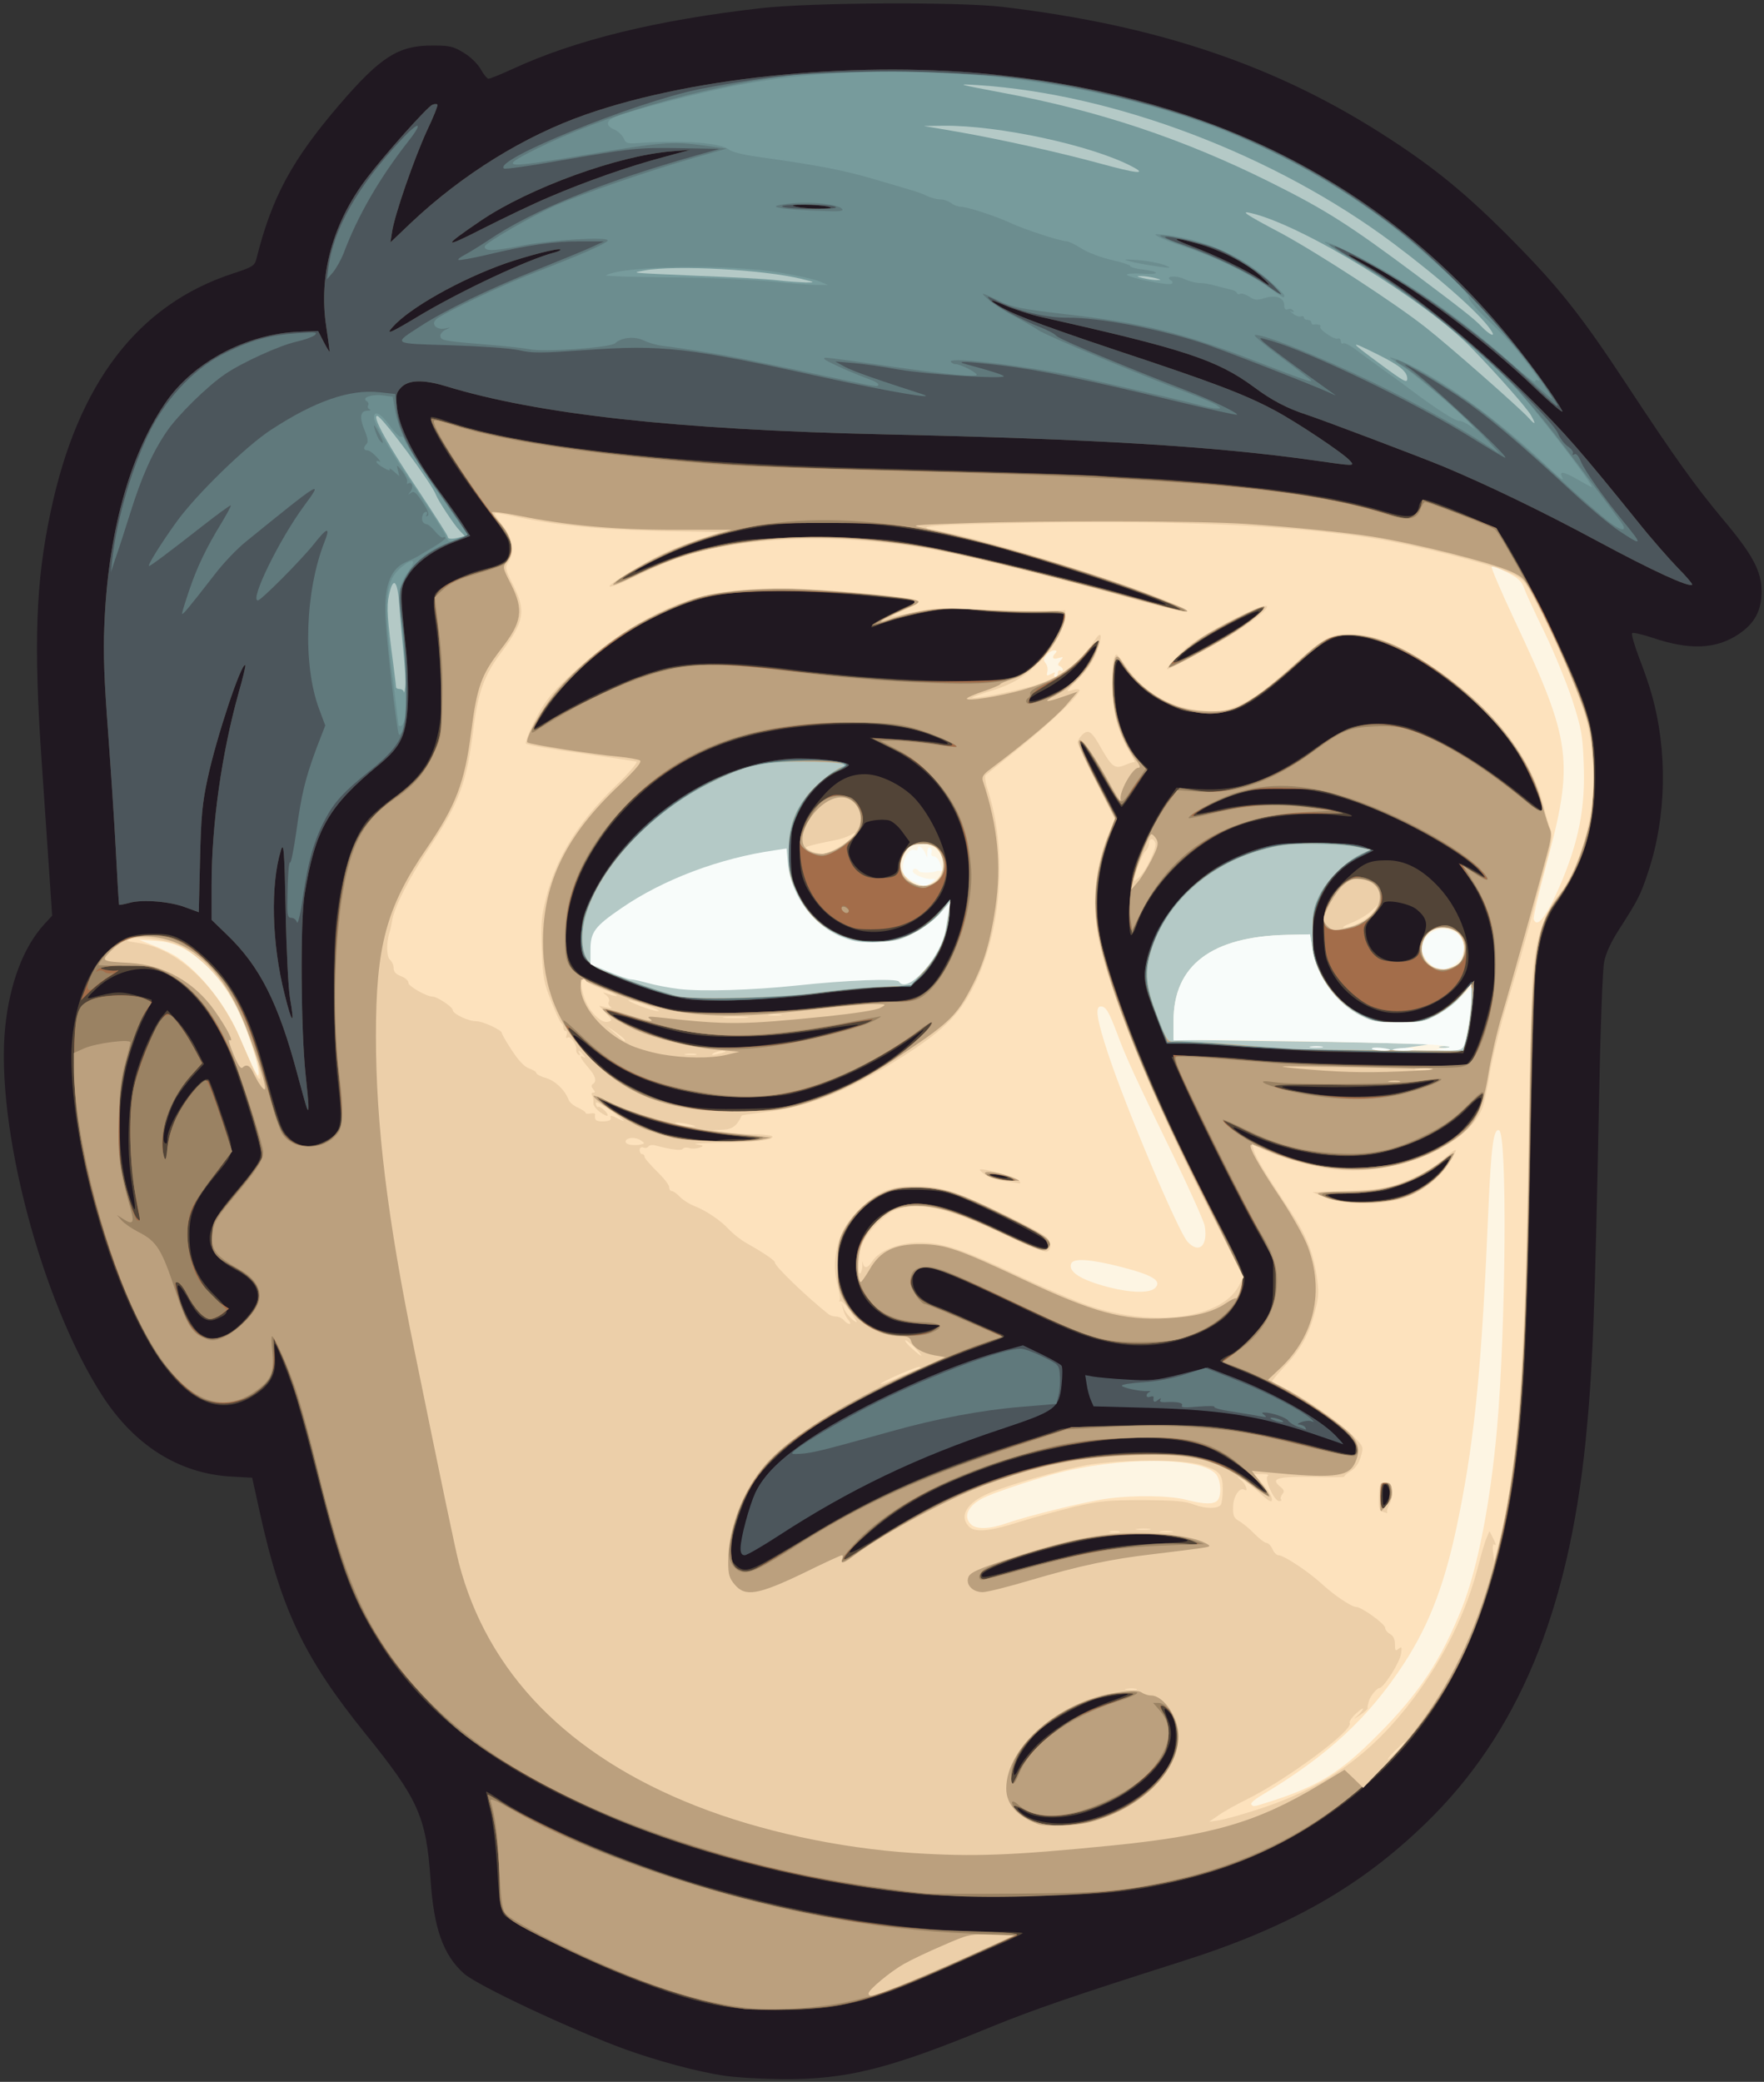 <?xml version="1.0" encoding="utf-8"?>
<!-- Generator: Adobe Illustrator 27.4.0, SVG Export Plug-In . SVG Version: 6.00 Build 0)  -->
<svg version="1.1" baseProfile="tiny" id="Layer_1" xmlns="http://www.w3.org/2000/svg" xmlns:xlink="http://www.w3.org/1999/xlink"
	 x="0px" y="0px" viewBox="0 0 717 846" overflow="visible" xml:space="preserve">
<rect x="0" y="0" width="717" height="846" fill="#333333" stroke="none"/>
<path fill="#201821" d="M293.7,843.4c-10.5-1.6-26.8-6-39.8-10.7c-22.1-8.1-59.5-25.7-65.2-30.6c-8.5-7.5-12.4-18.4-13.7-38.4
	c-1.8-25.5-4.9-32.5-26.5-59.2c-24.7-30.6-34.1-50.2-42.7-89l-3.3-15l-9-0.5c-20.9-1.3-38.9-12.7-51.9-32.8
	C16.9,529-1.9,457.8,2.1,417.5c1.8-17.6,7.3-32.4,15.7-41.7l3.4-3.7l-1.1-16.3c-0.6-9-2-29.4-3.1-45.4c-3.4-48.8-2.5-73.9,3.6-102.5
	c11-52.2,35.5-84.2,74.2-96.8c8.2-2.7,8.7-3.1,9.5-6.2c6.2-24.8,14.4-39.9,33.7-62.4c16.7-19.4,23.9-24,37.6-24c7.2,0,8.6,0.3,13,3
	c2.9,1.8,5.7,4.6,6.9,6.8c1.1,2,2.5,3.7,3.1,3.7s5-1.8,9.8-4c25.5-11.8,58.8-19.9,101.1-24.7c20.1-2.3,80.6-2.6,98-0.5
	c63.8,7.6,112.2,24.1,157.5,53.7c18.6,12.1,31.7,22.9,49.5,40.9c19,19.2,28.1,30.6,47.1,59.5c19.5,29.6,27.3,40.4,38.6,54
	c12.3,14.6,15.8,21.2,15.8,29.5c0,7.8-2.8,12.9-9.3,17.3c-9.1,6.1-19.9,6.6-34.9,1.5c-4.3-1.4-8.1-2.3-8.4-1.9
	c-0.4,0.4,0.9,4.8,2.8,9.9c2,5.1,4.3,11.8,5.1,14.8c6.6,23.1,6.1,50-1.4,72.4c-3.1,9.4-4.1,11.3-12,23.6c-3.2,5-5.2,9.4-5.9,13
	c-0.6,3-1.5,27-2,53.5c-1.8,90.6-2.6,111.9-5.5,141c-7.1,70-27.7,119.3-65.1,155.5c-26.7,25.9-55.7,42.3-98.9,56
	c-44.1,14-60.6,19.7-77.5,26.6c-41.7,17.2-58.8,21.5-85.3,21.3C309.3,844.8,298.5,844.2,293.7,843.4L293.7,843.4z"/>
<path fill="#524437" d="M295,815.5c-11.5-1.9-21.7-5-38.3-11.5c-19.6-7.7-49.6-22.7-51.9-26c-1.4-2-2-6-2.7-19
	c-0.6-9.5-1.8-19.6-2.9-23.7c-1-4-1.7-7.3-1.6-7.3c0.2,0,3.2,1.8,6.6,4.1c17.2,11.1,54.3,26.5,84.1,34.9c41.9,11.9,81.1,18,115.5,18
	c6.9,0,12.3,0.3,11.9,0.6c-0.3,0.3-3.9,2.1-7.9,3.9c-4,1.7-15.1,6.7-24.6,10.9c-20.7,9.2-29.4,12.2-42.4,14.7
	C329.2,817.3,306.9,817.5,295,815.5L295,815.5z"/>
<path fill="#524437" d="M374.5,769.9c-55.6-5.5-112-21.9-154.4-44.6c-31.4-16.9-52.3-35.5-67.2-60c-10.3-17.1-14.8-29.4-24.4-67.3
	c-3.5-14-7.7-29.3-9.4-34c-2.8-7.9-6.9-18-7.4-18c-0.1,0-0.1,2.6,0.1,5.7c0.4,7.1-2,11.3-9.1,15.7C86.8,577.2,71,567,56,537.1
	c-15.3-30.6-27-77.2-27-107.6c0-16.7,5.7-34,14-42.2c6.1-6.1,10.2-7.8,19-7.8c6.5,0,8.2,0.4,12.9,3c2.9,1.6,8.4,6.2,12.1,10.2
	c8.6,9.2,14.5,20.9,19.5,38.8c7.5,26.9,7.8,27.6,10.7,30.6c4,4,8.6,4.6,14.2,2c7.4-3.6,8.1-6.1,6-23.9c-2.1-17.7-2.3-53.1-0.5-67.7
	c2.4-19.2,6.8-32.7,13.1-39.9c1.8-2,6.2-5.8,9.6-8.2c12.6-9,17.7-17.5,19.4-32.5c0.9-7.9,0-25.9-2.1-40.2c-0.8-5.4-0.8-8.6-0.1-10.1
	c1.3-2.9,11-8,19.2-10.1c9.2-2.3,11-3.7,11-8.3c0-4.2-0.5-5.1-10.9-18.8c-13-17.2-22.6-33.3-20.9-34.9c0.2-0.3,2.9,0.4,6,1.5
	c28.7,10.1,88.2,17,162.4,19c97.9,2.6,124.9,3.8,160.9,7.5c25.5,2.7,41.8,5.5,57.7,10.2c10.3,3.1,13.6,2.7,14.5-1.7
	c0.3-1.7,1.2-3,1.9-3c2.9,0,27.9,10.4,29.9,12.4c4.6,4.7,25,44.3,32.8,63.8c5.5,13.6,7.2,22.4,7.1,37.3c-0.2,19.9-5,35.4-15.9,50.8
	c-4.9,6.9-7.4,16-8.5,30.7c-0.5,6.9-1.4,40.2-2,74c-1.4,79.9-3,106.8-8,136.7c-6.1,36-17.7,66.6-33.8,89.3
	c-22.3,31.5-58.2,55.6-97.3,65.4c-21.4,5.4-34.8,6.8-68.4,7.1C397.5,770.7,379.5,770.4,374.5,769.9L374.5,769.9z M442.5,739.5
	c14.8-3.8,28.6-13.7,33.4-24c2.9-6.1,2.7-16.1-0.4-19.4c-2.5-2.8-2.8-2.1-1,2.2c2,4.8,1.9,8.3-0.4,13.4
	c-4.3,9.3-15.6,18.2-30.6,23.9c-9.7,3.7-21.2,4-26.9,0.6c-3-1.8-3.6-1.9-2.5-0.6C418.3,740.7,430.8,742.5,442.5,739.5L442.5,739.5z
	 M422.5,708.1c7.5-6.8,17.2-12.4,28.7-16.7c8.6-3.1,8.9-3.4,4.3-2.8c-2.7,0.3-6.8,1-9,1.6c-6,1.5-18.8,8.5-24,13
	c-5.2,4.6-10.5,13.1-10.4,16.8c0,2.1,0.4,1.8,2.4-2.1C415.8,715.4,419.4,711,422.5,708.1z M417.8,636.5c24.8-6.7,34.9-8.5,52.2-9.2
	c16.5-0.7,16.8-1.4,1.5-3.4c-10.6-1.4-24.9,0.2-42.3,4.7c-14.7,3.7-29.3,9.2-30,11.2C398.6,641.6,399.5,641.4,417.8,636.5
	L417.8,636.5z M313,633.6c4.1-2.4,12.5-7.3,18.5-11c23.6-14.4,49.4-25.8,80-35.4c8.8-2.8,17.4-5.6,19-6.3c4.3-1.7,51.5-2.5,64.2-1
	c11.7,1.4,25.3,4.1,42.5,8.6c7,1.8,13,3,13.3,2.7s0.5-1.6,0.5-3c0-6.1-25.7-23.2-47.7-31.7c-4-1.6-7.3-3.1-7.3-3.5s1.4-1.3,3.1-2.1
	c4.4-1.7,13.1-10.5,16-15.9c2-3.8,2.4-5.9,2.4-14v-9.5l-6.3-11c-7.1-12.6-23.1-44.5-30.2-60.3l-4.8-10.7l8.4-0.3
	c4.5-0.1,15.2,0.4,23.6,1.3c9.2,1,29.6,1.9,51.4,2.2l36,0.6l2.2-2.8c3-3.8,7.8-19.2,9.2-29.5c2.2-16.4-1.6-32.7-10.5-45.1
	c-1.9-2.7-3.2-4.9-2.8-4.9c0.3,0,2.7,1.2,5.2,2.6l4.6,2.7l-2.4-2.6c-4.1-4.5-16-12.1-28.6-18.5c-33.7-16.8-57.7-19.4-79.3-8.6
	c-4,2-7.1,3.9-6.9,4.1c0.3,0.2,4.7-0.6,9.8-1.8c12.1-2.8,29.6-3,42.4-0.5c10.1,2,15,4.1,7.1,3.1c-14.6-1.9-32.6,0-44.5,4.9
	c-17,6.9-33.6,23.8-39.2,39.9c-0.7,2-1.7,3.7-2.1,3.7c-1.4,0-0.9-19.3,0.7-25.5c2.1-7.8,8.4-21.1,13.5-28.4l4.2-6l9.7,0.6
	c15.8,0.9,28.5-3.6,46.6-16.6c5.8-4.1,12.1-7.8,14.9-8.6c6.5-2,15.9-1.9,22.7,0.1c11.6,3.5,30.3,14.7,46.4,27.7
	c4.4,3.6,8.1,6.4,8.3,6.2c0.7-0.7-4.2-13.5-7.4-19.2c-7.6-13.6-18.2-24.8-34.9-36.8c-12.7-9.1-23-13.7-33.8-15
	c-7.4-0.9-12.1,1.3-22.2,10.5c-10.9,10-17,14.7-22.9,17.8c-4.5,2.4-6.2,2.7-14.7,2.7c-9,0-9.9-0.2-17.1-3.8
	c-5.5-2.6-9.2-5.4-13.2-9.8c-3.1-3.3-5.6-6.6-5.6-7.2c0-0.7-0.4-0.6-1,0.3c-1.3,2-1.3,14.7,0.1,21.2c1.5,7.2,5.5,15.3,9.3,19.1
	l3.2,3.2l-5.1,7.7c-2.7,4.2-5.3,7.7-5.6,7.7c-0.3,0.1-3.9-5.5-7.8-12.4c-3.9-6.8-7.6-12.7-8.1-13c-1.4-0.9-0.3,1.6,7.3,16.3
	l6.9,13.4l-2.6,6.6c-5.9,15.1-7.2,30.2-3.7,44.7c6.3,26,25,70.8,47.1,112.7c5.6,10.6,10.4,20.8,10.7,22.5c0.8,4.5-3.7,13.3-8.7,17.3
	c-10.5,8.3-27.3,12.4-42,10.1c-10.8-1.6-18.6-4.5-38.5-14.1c-21.5-10.4-33.8-15.8-38-16.6c-4.8-0.9-7.5,0.9-7.5,5
	c0,4.5,3,7.9,8.7,10.1c2.6,0.9,9.2,3.7,14.6,6.2c5.5,2.4,11.1,4.9,12.5,5.4c2.5,1,2,1.3-6.8,4.4c-21.3,7.3-52.7,22.5-68.9,33.2
	c-9.7,6.4-19.9,15.7-24.3,22.1c-3.9,5.7-8.7,18.9-9.5,26.2c-0.5,5-0.3,6,1.6,7.9C302,639,304.6,638.5,313,633.6L313,633.6z
	 M380.7,611.1c28.9-14.4,62-22,90.8-20.8c17.9,0.7,27.7,4.1,39.5,13.4l3.4,2.8l-2.8-3.8c-3.5-4.6-15.8-12.9-22.3-15.1
	c-20-6.6-56.8-2.8-90.3,9.6c-19.3,7.1-33.3,14.9-45.8,25.7c-11.7,10.1-10.3,10.6,4.3,1.5C364.9,619.8,375.4,613.8,380.7,611.1
	L380.7,611.1z M564.8,606.1c-0.2-1.4-0.9-2.6-1.5-2.9c-0.9-0.2-1.3,1-1.3,4.5c0.1,4.5,0.2,4.7,1.6,2.8
	C564.4,609.4,565,607.4,564.8,606.1L564.8,606.1z M91.5,542.6c4.8-2,12.3-10.2,13.1-14.2c0.9-4.7-1.9-8.8-8.6-12.3
	c-13.8-7.4-14.3-15.2-1.6-30.1c9.7-11.4,11.6-14.3,11.6-17.5c0-3.5-9.2-32.7-13.2-42c-6.1-14.2-15.6-25.8-25-30.6
	c-8.4-4.4-20.4-1.9-28.5,5.7c-4,3.8-4.4,4.4-2.3,3.9c9.7-2.6,11.7-2.7,18-1.1c3.5,0.9,6.5,1.8,6.7,1.9c0.1,0.2-1.5,3.8-3.7,8.1
	c-2.2,4.5-5,12.5-6.6,19c-4.3,17.9-3.5,40.2,2,55.1c1.9,5.2,1.9,3.9,0-8.6c-2-13.2-1.4-31.2,1.5-42.1c2.3-8.7,7.7-21.1,11-24.8
	l2.1-2.5l4.3,4.6c2.3,2.5,5.7,7.5,7.4,11l3.2,6.3l-4.3,4.6c-2.3,2.5-5.4,6.6-6.9,9c-3.4,5.9-6.3,16.8-4.8,18.3
	c0.8,0.8,1.1,0.4,1.1-1.5c0-7.1,14.6-27.6,17-23.8c0.5,0.8,3,7.5,5.4,14.9c5.2,15.2,5.3,13.9-3.1,24.1c-8.1,9.8-10.3,14.9-10.3,23.7
	c0,10.6,2.8,17.3,10.2,24.6c6.4,6.3,6.5,7.4,0.8,9.7c-4,1.7-7.1-0.4-11.1-7.5c-3.8-6.8-5.4-8-4.4-3.4c1.4,6.7,5.8,15.1,8.9,17
	C85.1,544.4,87,544.5,91.5,542.6z M378.8,540.3l3.7-1.7l-9.1-0.6c-7.4-0.5-10-1.2-13.7-3.3c-8-4.7-11.7-11.3-11.7-20.9
	c0-14.7,12.3-25.8,27.3-24.6c8.2,0.7,16.2,3.5,34,12c14.5,6.8,18,7.6,16.4,3.5c-0.7-1.8-30-16.6-38.2-19.2c-4.2-1.4-8.8-2-15.5-2
	c-8.7,0-10,0.3-14.9,3c-11.7,6.5-18.4,20.2-16.1,32.6c2,10.4,6.9,17.1,15.5,21C361.8,542.5,373.6,542.6,378.8,540.3L378.8,540.3z
	 M566.5,486.8c6.5-1.4,11.6-4,16.6-8.5c4.2-3.8,7.4-8.3,4.7-6.7c-0.7,0.4-2.7,1.8-4.4,3.1c-4.3,3.2-15,7.9-21.2,9.2
	c-2.9,0.6-9.4,1.1-14.5,1.1c-7.3,0.1-8.8,0.3-7.3,1.2C544.8,488.7,556.4,489,566.5,486.8L566.5,486.8z M408,478
	c-1.4-0.4-3.4-0.8-4.5-0.8c-1.6,0-1.5,0.2,0.5,0.8c1.4,0.4,3.4,0.8,4.5,0.8C410.1,478.8,410,478.6,408,478z M569.8,472
	c9-2.5,17.9-6.9,22.8-11.2c4.4-3.9,9.4-11.4,9.4-14.1c0-1.5-1.5-0.5-6.1,4.2c-7.3,7.4-20,14-32.9,17.2c-15.6,3.9-37.2,1.1-54.9-7.1
	c-6.9-3.3-8-3.6-5.6-1.6c3.7,3.1,15.3,8.8,22.3,11.1C539.7,475.3,556,475.9,569.8,472z M300.3,462.9l7.2-0.1l-11-1.4
	c-20.1-2.4-35.3-6.4-47.6-12.3l-4.4-2.2l3,2.6c4.4,3.6,15.1,9.1,22,11c6,1.8,19.8,3.5,22.3,2.9C292.6,463.2,296.4,462.9,300.3,462.9
	z M328.5,447c17.3-5.6,32.5-14.3,43-24.4c4.5-4.4,5-5.1,2-2.9c-16.1,11.9-36.2,21.4-52.5,24.9c-8.6,1.8-26.6,1.8-37.3-0.1
	c-18.6-3.2-32-9.1-44.3-19.4c-9.3-7.8-8.2-4.6,2,5.4c4.8,4.8,9.6,8.3,15.1,11.1c14.9,7.7,23.9,9.5,46,9
	C317.4,450.3,319.2,450.1,328.5,447z M572.9,443c7.6-2.2,13.2-4.7,7.9-3.6c-7.6,1.6-30.3,2.8-45.3,2.3c-15.9-0.5-16.7-0.4-11.5,0.9
	C539.4,446.5,560,446.7,572.9,443L572.9,443z M308.8,424.9c5.3-0.6,12.9-1.7,16.7-2.5c8.4-1.7,23.6-5.6,23.3-6
	c-0.2-0.1-7.7,0.9-16.8,2.3c-11.6,1.7-21.1,2.5-32,2.6c-16.4,0.1-21.7-0.8-41.9-6.9c-4.5-1.4-8.5-2.3-8.8-2
	c-0.9,0.9,14.2,7.5,22.2,9.7c7.4,2,16.2,3.4,24.3,3.8C297.6,425.9,303.4,425.5,308.8,424.9z M334.5,409c8.8-1.1,20-2,25-2
	c14.3-0.1,19-3.2,26-17.1c7.4-14.6,10.1-32.7,7.1-46.9c-3.6-17.1-14.2-30.8-30-38.6l-9.1-4.6l12,0.6c6.6,0.4,13.9,1,16.3,1.5
	c5.4,1.1,4.3-0.1-2.5-2.8c-10.4-4.1-21.4-5.4-39.3-4.8c-38.8,1.4-64.8,11.9-86.3,34.8c-15.4,16.3-23.7,34.8-23.7,52.6
	c0,6.5,1.8,11.2,5.4,14.1c2.9,2.2,25,11.2,32.5,13.2C281,412.4,307.5,412.5,334.5,409L334.5,409z M224.2,292.1
	c14.7-8.9,32.2-16.8,45.3-20.3c10.6-2.9,28.1-2.9,50.9,0.1c38,4.9,81.6,6.4,92,3.1c7.2-2.2,16.9-13.6,19.6-22.9l0.8-2.8h-13.7
	c-7.5-0.1-17.6-0.6-22.5-1.2c-6.2-0.7-11.1-0.7-16.4,0c-6.7,0.9-19.7,4.3-24.6,6.4c-1.5,0.6-1.7,0.5-1.1-0.5
	c0.4-0.7,4.8-3.2,9.7-5.5l8.9-4.2l-10.3-1.1c-33.3-3.7-59.7-4-73.9-0.8c-24.5,5.4-52.7,24.6-66.8,45.6c-4.6,6.8-5.3,8-4.8,8
	C217.6,296,220.7,294.2,224.2,292.1L224.2,292.1z M426.8,282.5c7.8-3.6,10.6-5.9,14.5-11.7c5.7-8.8,5.7-11.1-0.2-4.2
	c-5.4,6.4-10.8,10.7-17.8,14.3C414.7,285.2,417.9,286.7,426.8,282.5L426.8,282.5z M505,254c9.7-6.6,8.8-7.4-2-2
	c-11.5,5.8-20.2,11.3-23.9,15.4c-1.9,2,0.1,1.2,9-3.5C494.4,260.5,502,256,505,254z M468,242.9c-12.3-4.9-44.4-15.4-60.4-19.8
	c-51.4-14.1-92.4-14.6-127.1-1.6c-8.6,3.2-22.5,10-22.5,11c0,0.2,3.7-1.3,8.3-3.2c8.9-3.7,21.7-7.4,33.7-9.5
	c10.2-1.8,52.5-1.8,64.5,0c18.9,2.9,65.7,13.9,96,22.6C475.3,246.6,477.8,246.8,468,242.9z"/>
<path fill="#524437" d="M535.5,427.3c-4.9-0.2-18-1-29.1-1.8c-11-0.8-22.8-1.5-26.2-1.5h-6l-4.2-10.6c-5.1-13-5.5-15.5-4-22.8
	c3.1-14.9,16.8-32.2,31.5-39.8c13.2-6.8,20-8.3,37.5-8.2c11.2,0,16.6,0.4,19.4,1.5l3.9,1.5l-5.5,2.7c-16.6,8.1-23.9,29.1-16,46
	c5.6,12,14,18.7,26.1,20.6c11.8,1.9,21.6-1.5,30-10.4c2.9-3,5.4-5.5,5.7-5.5c1.4,0-0.5,18.9-2.7,25.8l-1.1,3.2l-25.1-0.2
	C555.8,427.7,540.5,427.5,535.5,427.3L535.5,427.3z"/>
<path fill="#524437" d="M561.7,411c-10.3-2.6-19.3-11-22.5-21c-0.7-1.9-1.2-7.1-1.3-11.6c-0.2-9.7,1.6-13.8,9.1-21
	c6.9-6.6,9.4-7.8,16.5-7.8c7.6-0.1,14.6,3.6,21.5,11.1c8.9,9.7,13.8,24.3,11.2,33.1C592.8,405.1,574.6,414.2,561.7,411L561.7,411z
	 M572.9,389.9c2.1-0.8,3.3-1.9,3.7-3.7c0.3-1.5,1.2-4.3,2.1-6.3c1.8-4.4,1.1-7-2.7-10.2c-3.1-2.7-13.2-4.5-13.9-2.5
	c-0.2,0.6-1.9,2.8-3.9,5c-3.1,3.4-3.4,4.3-2.9,7.9C556.4,388.3,564.4,392.8,572.9,389.9L572.9,389.9z"/>
<path fill="#524437" d="M279,406c-7.5-1.1-25.1-6.9-34.1-11.4c-7.9-3.8-9.1-5.9-8.7-15.2c0.3-6,1-8.4,4.6-15.7
	c7.1-14.3,17.9-26.6,32.7-37.3c15-10.7,31.7-17,48-18.1c8.8-0.5,23.5,1.1,23.5,2.6c0,0.4-1.7,1.5-3.9,2.4
	c-6.5,2.9-12.7,9.2-16.3,16.5c-3.1,6.2-3.3,7.4-3.3,16.7c0,8.7,0.3,10.7,2.6,15.6c3.4,7.2,8.5,12.8,14.6,16.1
	c14.3,7.7,30.3,5,42.2-7.1l5.4-5.5l-0.5,7c-0.7,9.1-4.1,16.6-10.4,23.2l-4.9,4.9l-11.5,0.7c-6.3,0.3-18.5,1.5-27,2.6
	C314.2,406.4,288.5,407.3,279,406L279,406z"/>
<path fill="#524437" d="M346.2,377.2c-6.6-2.4-11.8-6.5-15.9-12.6c-4.1-6-5.3-10.3-5.3-19.1c0-8.5,2.1-13.4,8.7-21.1
	c5.8-6.9,11.1-9.8,17.8-9.8c5.4,0,12.7,3.2,18.3,7.9c7.3,6.1,15.2,22.2,15.2,30.9C385,370,363.3,383.3,346.2,377.2L346.2,377.2z
	 M361.9,355.9c2.5-0.9,3.1-1.7,3.1-3.9c0-1.5,1.1-4.3,2.4-6.3l2.4-3.5l-3-4.1c-1.6-2.3-4.1-4.4-5.4-4.7c-3.1-0.8-9.8,0.2-10.2,1.5
	c-0.2,0.6-1.7,2.6-3.3,4.7c-1.6,2-2.9,4.9-2.9,6.4c0,3.4,3.4,7.8,7.4,9.6C356.2,357.2,357.8,357.3,361.9,355.9z"/>
<path fill="#524437" d="M124.6,449.9c-0.3-0.8-1.9-6.6-3.6-12.9c-7.8-29.4-15.4-44.4-28.9-57.3l-6.1-5.9v-14.1
	c0-24.6,4.1-53.5,11-78.2c1.7-5.9,2.9-10.9,2.7-11.2c-1.5-1.4-11.8,29.5-15.3,46c-2.2,10.1-2.7,15.7-3.1,33.3l-0.5,21.1l-5.2-1.9
	c-6.3-2.5-17.8-3.4-23-1.9c-2.2,0.6-4.1,0.9-4.2,0.8c-0.1-0.1-0.7-9.9-1.3-21.7c-0.6-11.8-2.1-33.9-3.2-49
	c-1.5-19.7-2-31.7-1.5-42.5c1.4-37.3,10.1-69.2,24.7-90.6c11.3-16.7,33.1-28.3,54.6-29.1l7.6-0.3l2.3,4.5c1.3,2.5,2.4,4.2,2.4,3.9
	s-0.6-4.9-1.4-10.2c-3.2-20.9,2.6-42,16.5-60.3c7-9.3,24.7-29.1,26.6-29.8c0.9-0.4,1.8-0.4,2.1-0.1c0.3,0.2-1.6,5.1-4.3,10.7
	c-5.2,11.4-13,33.8-14.1,40.8l-0.7,4.5l8.4-8c20.9-19.7,46.1-35.3,71.1-44c45-15.7,112.7-22.1,168.8-15.9
	c85.9,9.4,153.9,43.9,203.9,103.5c9.2,10.8,21.2,27.3,24.1,32.9c0.8,1.4-4.3-2.8-11.1-9.3c-20.2-19.4-48.9-40.8-67.6-50.5
	c-9.8-5.1-11.1-4.9-1.9,0.2c17.5,9.8,42.6,30,66.7,53.7c14.8,14.6,21.1,21.8,44.6,50.9c5.5,6.9,12.9,15.3,16.3,18.8
	c3.4,3.4,6,6.5,5.8,6.8c-1.2,1.2-16-5.6-38.3-17.6c-22.8-12.3-45.5-23.2-63-30.5c-11-4.5-48.8-18.8-55.5-21
	c-7.7-2.5-14.1-5.8-21.3-11.2c-15.1-11.1-28.2-15.4-86.2-28.4c-4.9-1.1-11.9-3.4-15.5-5s-5.6-2.2-4.5-1.3c5.1,4,16.4,8.4,49.5,19.5
	c40.5,13.4,52.8,18.1,65,24.6c9.2,4.9,27.9,17.4,30.6,20.4c2.2,2.4,2.4,2.4-15.1-0.1c-40.7-5.7-88.4-8.6-174.5-10.5
	c-84-1.9-140.3-8.1-177.9-19.6c-9-2.7-15.1-2.6-18.1,0.6c-2,2.2-2.2,3-1.6,8.2c0.9,8.1,6.7,19.6,16.7,33.3
	c4.7,6.3,9.5,13.2,10.7,15.2l2.3,3.6l-5.8,2.2c-8.5,3.1-16,8.4-19.4,13.8c-3.4,5.2-3.4,6.1-0.9,29.7c0.7,6.1,1,15.8,0.8,21.7
	c-0.6,13.5-2.6,18-11.8,25.6c-20.5,16.8-25.9,26.2-30.2,52.7c-1.8,11.2-1.5,55,0.4,73C125.7,449.5,125.8,453.3,124.6,449.9z
	 M117.9,405.8c-0.7-4-1.5-20.1-1.8-35.8c-0.5-24.9-0.8-28-1.9-24.5c-4.3,13.9-3.8,37.8,1.5,58.6
	C118.7,416.3,119.9,417.1,117.9,405.8L117.9,405.8z M169.9,128.6c17.5-10.5,45.1-23.4,55.5-26c1.5-0.4,2.6-0.9,2.4-1.2
	c-0.8-0.7-12.9,2.4-22.5,5.7c-18.3,6.5-38.8,18-45.7,25.8C156.6,136.2,158.5,135.5,169.9,128.6z M512.3,112.1
	c-5.6-5.1-16.1-10.5-25.3-13c-10.6-3-11.8-2.5-2.5,1c9.4,3.5,22.6,9.9,27.5,13.3C517,117,517.1,116.5,512.3,112.1z M223.2,80.1
	c14.9-6.4,32.7-12.6,46.3-16.2l11-3l-7.5,0.6c-21.8,1.7-58,14.9-77.6,28.2c-15.8,10.7-15.6,11.6,0.8,3.2
	C204.9,88.5,217,82.7,223.2,80.1L223.2,80.1z M336.5,84c-1.6-0.4-5.9-0.8-9.5-0.8c-4.9,0-5.8,0.2-3.5,0.8c1.7,0.4,5.9,0.8,9.5,0.8
	C337.9,84.8,338.8,84.6,336.5,84z"/>
<path fill="#4C565C" d="M301,629.2c0-4.2,3.5-17.1,6-22.6c3.5-7.3,10.3-14,22.4-22.1c20.2-13.4,55.9-29.7,77.9-35.5l8.5-2.3l7.5,3.6
	c4.1,2,7.8,4.1,8.2,4.7c0.4,0.6,0.4,4.1,0,7.8c-1,9.6-2.5,10.6-24.7,18c-33.8,11.2-61.5,24.5-90.4,43.3c-6.6,4.3-12.8,7.9-13.7,7.9
	C301.5,632,301,631.1,301,629.2L301,629.2z"/>
<path fill="#4C565C" d="M537,583.8c-24-8.3-39.5-10.8-70-11.7l-22.5-0.6l-1.1-2.5c-0.6-1.4-1.4-4.2-1.7-6.4l-0.6-3.8l3.2,0.6
	c1.8,0.3,7.9,0.9,13.7,1.2c9.4,0.6,11.7,0.4,21.7-2.1l11.1-2.8l9.9,3.8c17.2,6.6,35.7,17.1,42.2,23.9c1.9,2,3.3,3.5,3,3.5
	C545.7,586.8,541.7,585.4,537,583.8L537,583.8z"/>
<path fill="#4C565C" d="M531.5,426.9c-10.4-0.4-24.8-1.2-31.9-1.8c-7.1-0.6-15.7-1.1-19.2-1.1h-6.3l-4-10.5
	c-5.2-13.5-5.7-16.7-3.7-24.5c2.6-10,7.2-17.7,16.1-26.5c8.8-8.9,16.9-13.7,29.5-17.7c6.6-2,9.4-2.3,23-2.2
	c11.2,0,16.6,0.4,19.4,1.5l3.9,1.5l-5.5,2.7c-17.9,8.8-24.5,29.9-15.1,48.5c8,15.9,28,23.2,44.1,16.1c5.6-2.4,11.7-7.2,13.9-11
	c1-1.6,2.1-2.9,2.5-2.9c1.2,0,0.9,7.7-0.6,16.7c-2.4,13.4-0.2,12.3-25.4,12.1C560.3,427.8,542,427.3,531.5,426.9L531.5,426.9z"/>
<path fill="#4C565C" d="M279.3,406c-13.5-1.9-39.8-12.5-42.1-17s-1.1-15.6,2.5-23.2c14.7-31.2,49.1-55.4,81.8-57.5
	c8.7-0.5,23.5,1.1,23.5,2.6c0,0.4-1.6,1.3-3.5,2c-5.7,2-13.8,10.2-17.1,17.3c-2.6,5.7-2.9,7.3-2.9,16.8c0,9.1,0.3,11.2,2.4,15.5
	c7.1,14.3,21.7,22.2,36.3,19.6c8.5-1.5,16.1-5.6,21.4-11.4l4.4-4.9v4.4c0,9.3-5.9,22.2-12.7,27.9c-2.8,2.4-4.1,2.6-14.9,3.2
	c-6.6,0.3-18.6,1.6-26.9,2.7C314.5,406.3,288.6,407.3,279.3,406L279.3,406z"/>
<path fill="#4C565C" d="M124.6,449.9c-0.3-0.8-1.9-6.6-3.6-12.9c-7.8-29.4-15.4-44.4-28.9-57.3l-6.1-5.9v-14.1
	c0-24.6,4.1-53.5,11-78.2c1.7-5.9,2.9-10.9,2.7-11.2c-1.5-1.4-11.8,29.5-15.3,46c-2.2,10.1-2.7,15.7-3.1,33.3l-0.5,21.1l-5.2-1.9
	c-6.3-2.5-17.8-3.4-23-1.9c-2.2,0.6-4.1,0.9-4.2,0.8c-0.1-0.1-0.7-9.9-1.3-21.7c-0.6-11.8-2.1-33.9-3.2-49
	c-1.5-19.7-2-31.7-1.5-42.5c1.4-37.3,10.1-69.2,24.7-90.6c11.3-16.7,33.1-28.3,54.6-29.1l7.6-0.3l2.3,4.5c1.3,2.5,2.4,4.2,2.4,3.9
	s-0.6-4.9-1.4-10.2c-3.2-20.9,2.6-42,16.5-60.3c7-9.3,24.7-29.1,26.6-29.8c0.9-0.4,1.8-0.4,2.1-0.1c0.3,0.2-1.6,5.1-4.3,10.7
	c-5.2,11.4-13,33.8-14.1,40.8l-0.7,4.5l8.4-8c20.9-19.7,46.1-35.3,71.1-44c45-15.7,112.7-22.1,168.8-15.9
	c85.9,9.4,153.9,43.9,203.9,103.5c9.2,10.8,21.2,27.3,24.1,32.9c0.8,1.4-4.3-2.8-11.1-9.3c-20.2-19.4-48.9-40.8-67.6-50.5
	c-9.8-5.1-11.1-4.9-1.9,0.2c17.5,9.8,42.6,30,66.7,53.7c14.8,14.6,21.1,21.8,44.6,50.9c5.5,6.9,12.9,15.3,16.3,18.8
	c3.4,3.4,6,6.5,5.8,6.8c-1.2,1.2-16-5.6-38.3-17.6c-22.8-12.3-45.5-23.2-63-30.5c-11-4.5-48.8-18.8-55.5-21
	c-7.7-2.5-14.1-5.8-21.3-11.2c-15.1-11.1-28.2-15.4-86.2-28.4c-4.9-1.1-11.9-3.4-15.5-5s-5.6-2.2-4.5-1.3c5.1,4,16.4,8.4,49.5,19.5
	c40.5,13.4,52.8,18.1,65,24.6c9.2,4.9,27.9,17.4,30.6,20.4c2.2,2.4,2.4,2.4-15.1-0.1c-40.7-5.7-88.4-8.6-174.5-10.5
	c-84-1.9-140.3-8.1-177.9-19.6c-9-2.7-15.1-2.6-18.1,0.6c-2,2.2-2.2,3-1.6,8.2c0.9,8.1,6.7,19.6,16.7,33.3
	c4.7,6.3,9.5,13.2,10.7,15.2l2.3,3.6l-5.8,2.2c-8.5,3.1-16,8.4-19.4,13.8c-3.4,5.2-3.4,6.1-0.9,29.7c0.7,6.1,1,15.8,0.8,21.7
	c-0.6,13.5-2.6,18-11.8,25.6c-20.5,16.8-25.9,26.2-30.2,52.7c-1.8,11-1.5,54.8,0.4,73C125.6,449.7,125.7,453.1,124.6,449.9z
	 M117.9,405.8c-0.7-4-1.5-20.1-1.8-35.8c-0.5-24.9-0.8-28-1.9-24.5c-4.3,13.9-3.8,37.8,1.5,58.6
	C118.7,416.3,119.9,417.1,117.9,405.8L117.9,405.8z M169.9,128.6c17.5-10.5,45.1-23.4,55.5-26c1.5-0.4,2.6-0.9,2.4-1.2
	c-0.8-0.7-12.9,2.4-22.5,5.7c-18.3,6.5-38.8,18-45.7,25.8C156.6,136.2,158.5,135.5,169.9,128.6z M512.3,112.1
	c-5.6-5.1-16.1-10.5-25.3-13c-10.6-3-11.8-2.5-2.5,1c9.4,3.5,22.6,9.9,27.5,13.3C517,117,517.1,116.5,512.3,112.1z M223.2,80.1
	c14.9-6.4,32.7-12.6,46.3-16.2l11-3l-7.5,0.6c-21.8,1.7-58,14.9-77.6,28.2c-15.8,10.7-15.6,11.6,0.8,3.2
	C204.9,88.5,217,82.7,223.2,80.1L223.2,80.1z M336.5,84c-1.6-0.4-5.9-0.8-9.5-0.8c-4.9,0-5.8,0.2-3.5,0.8c1.7,0.4,5.9,0.8,9.5,0.8
	C337.9,84.8,338.8,84.6,336.5,84z"/>
<path fill="#60797C" d="M322,590.6c0-1.6,20-13.6,35-21c22.8-11.2,51-21.7,58-21.5c1.4,0,5.4,1.5,9,3.3c6.5,3.2,6.5,3.2,6.8,7.8
	c0.2,2.6-0.1,6.1-0.6,8l-0.8,3.3l-14.3,1.2c-15.9,1.3-34.1,4.7-53,10c-25.5,7.1-29.7,8.2-34.8,8.9C324.4,590.9,322,591,322,590.6
	L322,590.6z"/>
<path fill="#60797C" d="M527.5,579.8c-1.6-0.6-3.3-1.7-3.8-2.4c-0.7-1.3-6.8-3.4-9.7-3.4c-1.3,0-1.3,0.1,0,1.1
	c1.1,0.8,0.6,0.9-2,0.4c-1.9-0.4-7-1.2-11.3-1.9c-4.3-0.6-7.5-1.5-7.1-1.9s-2.5-0.4-6.6-0.1c-5.4,0.5-7.1,0.4-6.6-0.4
	c0.7-1.2-2-1.7-7.2-1.4c-1.5,0-2-0.3-1.5-1.1c0.4-0.7,0-0.6-1,0.2c-1.5,1.2-2.1,0.9-1.8-1.1c0-0.4-0.6-0.5-1.4-0.2
	c-1.8,0.7-2-1.2-0.2-2c0.6-0.2,0.3-0.4-0.8-0.3c-3,0.2-10.5-1.4-10.5-2.2c0-0.5,3.9-1.1,8.8-1.4c5.1-0.3,12.1-1.6,16.9-3.2l8.3-2.6
	l12.7,5c12,4.7,26.9,12.5,30.3,15.8c1.3,1.2,1.3,1.3-0.1,0.8c-0.8-0.3-2.6-0.1-4,0.4c-1.6,0.7-1.8,1-0.7,1c0.9,0.1,2,0.6,2.3,1.1
	c0.3,0.6,0.5,1,0.3,0.9C530.6,580.9,529.2,580.4,527.5,579.8L527.5,579.8z"/>
<path fill="#60797C" d="M517.5,577c-1.3-0.5-1.4-0.9-0.5-0.9c0.8,0,2.4,0.4,3.5,0.9c1.3,0.5,1.4,0.9,0.5,0.9
	C520.2,577.9,518.6,577.5,517.5,577z"/>
<path fill="#60797C" d="M540,426.9c-13.5-0.4-29.7-1.2-36-1.8c-6.3-0.6-15.6-1.1-20.5-1.1h-9.1l-3.6-9.2
	c-5.7-14.7-6.1-16.7-4.3-24.3c5-21.8,21.4-37.8,46.5-45.6c6.4-2,9.5-2.3,21.5-2.3c9.3,0.1,15.5,0.6,18.5,1.5l4.5,1.5l-5,2.4
	c-20.8,10.1-25.8,38.4-9.9,56c14.3,15.8,37.7,15.7,52-0.3l4.6-5.2l-0.7,8c-0.7,8.8-2.2,17-3.7,19.7
	C593.8,428.2,588.2,428.3,540,426.9L540,426.9z"/>
<path fill="#60797C" d="M283.5,406c-9.6-0.8-24-5.1-37.2-11c-5.6-2.5-7.5-3.9-8.7-6.5c-6.8-14.2,11.3-44.7,36.7-62.3
	c16.6-11.5,33.2-17.3,50.2-17.5c10.5-0.2,19.5,0.9,19.5,2.2c0,0.4-1.8,1.6-4,2.6c-9.4,4.2-17.2,15.6-18.9,27.5
	c-2.3,16.7,5.3,31.6,19.7,38.7c4.9,2.4,6.9,2.8,14.2,2.8c11.2,0,18.8-3.3,26.2-11.4l5.1-5.6l-0.6,7c-0.8,8.7-5,17.5-11.2,23.9
	l-4.4,4.6h-8.2c-4.5,0-17.2,1.1-28.3,2.4C309.4,406.4,295.6,407.1,283.5,406L283.5,406z"/>
<path fill="#60797C" d="M120.7,374.8c-0.3-1-1.3-1.8-2.2-1.8c-1.5,0-1.8-1.1-1.7-6c0.1-11.1,0.6-16.9,1.1-16.5
	c0.4,0.2,1.5-5.3,2.5-12.3c2.2-15.8,3.6-21.5,8.1-33.8l3.7-9.6l-2.5-6.7c-6.7-17.9-5.7-47.9,2.2-67.9c2.5-6.3,1.1-6-4.4,1
	c-5.1,6.4-21.4,22.8-22.7,22.8c-3.4,0,8.7-24.7,18.7-38.3c8.4-11.3,7.1-10.5-23.9,14.7c-3.3,2.7-8.9,8.5-12.3,13
	C76.5,247.3,74,250.3,74,249.3c0-0.5,1.3-4.7,2.9-9.4c3.1-9.3,7.1-17.6,13.2-27.5c2.2-3.7,3.9-6.8,3.7-7c-0.2-0.2-5.3,3.5-11.3,8.2
	C68.2,224.8,61.2,230,60.6,230c-0.9,0,5.2-9.7,11.2-18c8.1-11.2,28.2-30.7,38.3-37.3c17.9-11.7,32-16.6,44.1-15.3l6.5,0.7l0.5,6.3
	c0.7,7.7,5.6,17.7,15.4,31.1c8,11,13.7,19.6,13.2,20c-0.1,0.2-3.1,1.4-6.5,2.8c-11.4,4.6-18.5,11.3-20.3,19.1
	c-0.5,2.1-0.2,7.8,0.7,14.3c2,14.6,2.2,36.5,0.4,42.4c-1.6,5.9-5.4,10.5-14.4,17.6c-9.8,7.9-13.9,12.3-17.4,19
	c-4.6,8.5-7.1,17.4-9.1,31.4C122.2,371.2,121.1,375.8,120.7,374.8L120.7,374.8z"/>
<path fill="#60797C" d="M45.6,227.5c2-17.2,8.3-38.5,15.7-53c7.2-13.9,18.5-25.4,30.7-31.3c10.4-5.1,17.9-7.1,29-7.8
	c7.4-0.5,8.3-0.4,6.8,0.9c-1,0.7-4.3,1.9-7.5,2.6c-6.7,1.5-22.1,8.5-28.9,13.2c-7.2,4.9-19.2,16.7-23.6,23.2
	c-5.8,8.5-10.2,18.3-14.8,33c-2.3,7.3-5,15.7-6.1,18.7l-1.8,5.5L45.6,227.5L45.6,227.5z"/>
<path fill="#60797C" d="M657.9,215.6c-3.7-2.5-11.9-9.3-18.4-15.3c-23.3-21.5-35.2-31.5-46.8-39.3c-9.9-6.7-27.3-16.6-19.7-11.3
	c7.9,5.6,40.7,36.3,38.8,36.3c-0.4,0-6.4-3.6-13.5-8c-22.1-13.9-64.7-34.5-81.3-39.4c-5.4-1.6-5.5-1.6-3.5,0.3
	c1.6,1.6,12.7,9.8,27.5,20.4c2.5,1.7,2.5,1.7-0.8,0.2c-5.3-2.5-45.1-18.1-52.2-20.3c-17.6-5.7-41.6-10.2-54.1-10.1
	c-8.5,0.1-20.3-2.7-28.2-6.6c-4.4-2.3-4.9-2.4-3.3-0.6c2,2.2,12.6,8,20.5,11.1c3,1.2,5.9,2.7,6.5,3.5c1,1.3,28.3,12.7,52.9,22.2
	c9.7,3.7,21.1,9.2,20.5,9.8c-0.2,0.3-11.6-2.3-25.4-5.6c-35.1-8.5-55.7-12.7-70.3-14.4c-14.5-1.7-19.7-1.9-14.1-0.4
	c9.1,2.4,15,4.3,15,4.8c0,1.2-31-0.7-42.5-2.7c-6.6-1.2-15.2-2.4-19-2.7l-7-0.6l3.8,2.1c3.2,1.8,13.6,5.4,30.7,10.9
	c9.6,3-12-0.6-38.5-6.4c-56.3-12.4-66.3-13.5-98.1-11.2c-17.3,1.2-20.9,1.3-26.5,0c-3.7-0.8-15.4-1.6-27.7-2
	c-24.1-0.7-23.7-0.4-12.2-7.8c9.8-6.4,28.5-15.4,47.3-22.9c9.2-3.7,19.1-7.8,22-9.1l5.2-2.4h-9.6c-10.4-0.1-21.1,1.4-38.2,5.5
	c-6,1.4-11.1,2.3-11.4,2c-0.3-0.2,0.9-1.2,2.7-2.1c1.7-0.9,6.1-3.6,9.7-6c17.9-12.1,46.4-23.6,83.8-34.2l10-2.8l-16-0.3
	c-17-0.3-19.8,0-50.8,5.4c-10.9,1.9-20.2,3.2-20.8,2.9c-5.2-3.3,53.3-27,79.1-32.2c30.9-6.1,50.8-7.7,87.9-7
	c34.9,0.7,55.5,3.2,84.1,10.3c54.1,13.3,96.9,36.7,134.9,73.9c13.9,13.6,28.2,30.2,37.3,43.5c7.7,11.3,7.5,11.2-8.7-4.2
	c-10.6-10.1-28.5-24.2-42.5-33.4c-12.4-8.2-33.7-20-34.5-19.2c-0.3,0.2,4,3,9.4,6.2c20.2,11.6,43,29.6,64.6,51
	c9.4,9.3,15.9,16.5,16.8,18.8c0.8,2,2.7,4.4,4.1,5.3c1.4,1,2.3,2.2,1.9,2.8c-0.3,0.6-0.1,0.7,0.6,0.3c0.7-0.5,1.7,0.6,2.7,3
	c1.6,3.8,9.4,14.8,16.9,23.9C668,221.8,667.8,222.2,657.9,215.6L657.9,215.6z M517.9,116.4c-4.8-5-16.8-12.8-23.6-15.4
	c-6.5-2.4-19-5.3-20.7-4.7c-0.6,0.2,2.7,1.6,7.4,3.2c11,3.6,27.3,11.5,34.1,16.5C521.8,120.9,522.3,120.9,517.9,116.4L517.9,116.4z
	 M339.5,84c-2.9-1.2-23.4-1.2-21.5,0c0.8,0.5,6.5,0.9,12.5,0.9C337.6,84.9,340.8,84.6,339.5,84z"/>
<path fill="#60797C" d="M133.5,108.7c2.1-15.8,11.9-33,29.4-51.7c7.5-8.1,9.5-7.7,3,0.5c-11.6,14.8-20.6,30.3-26.3,45.6
	c-1,2.5-2.9,5.9-4.2,7.5l-2.5,2.9C132.9,113.5,133.5,108.7,133.5,108.7z"/>
<path fill="#A36D4A" d="M303,816.4c-21.5-2.7-50.4-12.9-83.4-29.6c-16.2-8.2-16.6-8.8-16.6-22c0-9.7-1.4-22.1-3.4-29.9
	c-0.8-3-1.4-5.5-1.3-5.6c0.1-0.1,2.7,1.4,5.7,3.3c7.9,5,29.5,15.4,44,21.2c46.3,18.4,98.9,29.7,145,31.1c17.6,0.5,22,0.9,20,1.8
	c-1.4,0.6-11.5,5.1-22.6,10.1c-35.8,16.2-46,19.1-69.4,19.7C313,816.7,304.9,816.6,303,816.4z"/>
<path fill="#A36D4A" d="M379,769.9c-66.8-5.8-133.9-27.3-179.9-57.6c-15.1-10-32.9-27.5-42.4-41.9c-12.5-18.8-17.7-32.4-27.2-70.6
	c-6.2-25-11.1-40.7-15.5-50l-3-6.3l0.4,5.2c0.7,7.5-0.8,11.6-5.6,15.8c-7.9,6.7-17.9,7.7-26.1,2.6c-12.9-7.9-26.6-31.9-37-64.7
	C34,475.3,30,452.5,30.1,431c0.1-17.8,1.1-21.9,6.4-24.5c4.8-2.4,17.2-2.8,22.2-0.7l3.1,1.4l-2.3,3.5c-2.9,4.2-5.7,11.4-8.7,22.5
	c-1.8,6.9-2.2,10.9-2.2,24.3c0,14.2,0.3,17.1,2.7,26c1.5,5.4,3.4,10.6,4.3,11.5c1.4,1.4,1.5,1.3,1-1c-3.9-17.7-4.8-39.8-2.2-52.2
	C57,429.9,65.2,412,68.1,412c1.8,0,6.3,5.7,10.3,13l3.8,7l-4.6,5.1c-6.6,7.4-10.8,16.3-11.4,24.8c-0.3,4,0,7.6,0.6,8.7
	c1,1.6,1.1,1.2,1.2-2.6c0.1-6,2.7-13.3,7.4-20.3c3.7-5.6,8.1-9.6,9.2-8.4c0.8,0.8,9.4,26.4,9.4,28.1c0,0.7-3.2,5.4-7,10.2
	c-9,11.3-11.4,17.5-10.7,26.7c0.9,10.5,6.7,21.3,14,25.7l2.8,1.8l-2.7,2.1c-1.5,1.1-3.7,2.1-4.9,2.1c-2.6,0-6.5-4.2-9.5-10.1
	c-1.9-3.7-3.7-5.5-4.6-4.7c-0.2,0.3,0.6,3.8,1.8,7.8c2.8,9.2,7.7,15,12.7,15c4.9,0,9.6-2.7,14.6-8.2c7.7-8.5,6-14.8-5.7-21
	c-7.8-4.1-9.2-6.3-8.6-13.2c0.5-5.8,0-5.1,12.7-20.4c3.8-4.6,7.2-9.5,7.6-10.9c0.5-2.3-3.5-16.9-9.7-34.8
	c-3.1-9-10.2-22.4-14.8-27.9c-10.3-12.5-20.6-16.8-35.8-15.1c-6.1,0.7-6.4,0.9-3.3,1.6c1.9,0.4,4.1,0.5,5,0.2s-0.4,0.7-2.9,2.2
	c-2.5,1.4-6.2,4.3-8.3,6.3l-3.8,3.7L35,401c3.8-9.7,9.7-16.7,16.7-19.7c1.8-0.7,6.3-1.3,10.1-1.3c9.2,0,15,3,23.9,12.3
	c10.9,11.5,15.8,21.9,22.8,48.3c4.6,17.2,5,18.3,8.2,21.6c5.1,5.3,14.8,4.6,19.9-1.5c2.6-3.1,2.6-3.5,2-11.7c-0.3-4.7-1-12.8-1.6-18
	c-1.3-12.5-1.3-42.6,0-54.8c3.2-29.8,8-40.5,23-51.7c9.7-7.1,14-12.4,17.4-21.3c1.9-5.1,2.1-7.6,2-22.7c-0.1-10-0.8-21.1-1.7-27
	c-1.4-8.6-1.4-10.3-0.2-12.1c2.2-3.4,7.3-6,16.5-8.8c11.6-3.3,11.7-3.4,13-6.7c1.5-3.5,0.8-6.8-2.3-10.6
	c-11-13.1-30.7-43.6-29.3-45.1c0.2-0.2,4,0.8,8.3,2.1c17.3,5.5,45.3,10.2,80.3,13.6c33,3.2,50,4,115,5.6c33.8,0.8,64.1,1.7,67.5,2
	c3.3,0.3,13.7,1,23,1.5c41.8,2.6,73.5,7.2,94.2,13.7c7.8,2.4,8.4,2.4,10.8,0.9c1.3-0.9,2.7-2.7,3.1-4.1l0.6-2.4l7.6,2.8
	c4.3,1.6,11,4.2,15,5.7l7.3,2.9l7.8,13.5c9.5,16.4,11.5,20.2,19.6,38.6c10.1,22.8,11.7,28.5,12.3,45c0.8,24-3.4,38.5-16.3,56.3
	c-3.3,4.4-6.2,13.9-7.4,24.3c-0.6,4.6-1.5,35.3-2.1,68.3c-2,117-5,147.9-18.6,189.6c-9.2,28.5-20.8,47.4-41.3,67.9
	c-29.6,29.5-63.1,45-109.7,50.5C436.8,770.4,393.6,771.2,379,769.9L379,769.9z M440.3,740.5c19.1-4,35.6-17.7,38.1-31.7
	c0.8-4.6-0.8-11.2-3.5-13.9c-3-3-4.1-2.2-1.9,1.4c2.6,4.2,2.6,11.6,0.1,16.5c-4.6,8.8-17.9,18.5-31.4,22.7
	c-10.5,3.4-18.8,3.3-25.1,0c-4.6-2.5-6.1-2.1-2.8,0.7C420,741.7,428.4,743,440.3,740.5L440.3,740.5z M414,720.3
	c2.5-5.7,9.3-13,17-18.2c7.8-5.4,11.2-7.1,22-10.7c9.3-3.2,9.4-3.3,5-3.3c-15.9-0.3-38.5,13.1-44.7,26.4c-2,4.4-3.1,10.5-1.8,10.5
	C411.7,725,412.8,722.9,414,720.3z M417,637.1c8-2.2,19.1-4.9,24.6-6c12.6-2.6,34.3-4.5,40.7-3.6c6.4,0.8,5.4-0.9-1.5-2.6
	c-8.6-2.2-29.3-1.8-42,0.9c-17.8,3.8-38.1,10.7-40,13.5c-1,1.6,0.1,2.9,2,2.3C401.8,641.3,409,639.3,417,637.1L417,637.1z
	 M312,634.7c4.1-2.4,12.5-7.4,18.5-11.1c23.5-14.4,50.3-26.1,86-37.6l18.9-6l22.1-0.6c31.4-0.9,46.3,0.9,78.8,9.3
	c14.6,3.8,16.1,3.7,14.9-1.1c-0.8-3.5-5.1-7.4-16.7-15.2c-10.5-6.9-25.5-14.7-33.7-17.3c-2.1-0.7-3.8-1.6-3.8-2
	c0-0.3,1.6-1.5,3.5-2.5c4.9-2.7,13.2-11.8,15.6-17c4.4-10.1,3.4-20.7-3-30.8c-6.6-10.4-33.1-63.8-35.6-71.7l-0.7-2.4l11.3,0.6
	c6.3,0.4,18.7,1.4,27.6,2.2c16.9,1.5,79.3,2.3,81.4,1c1.8-1.2,5.6-10.6,8-19.7c5.6-21.6,2.6-42.5-8.2-56.7l-4-5.3l5.7,3.3
	c5.6,3.2,5.7,3.2,3.8,0.7c-6-8-34-23.6-54.9-30.5c-10.5-3.5-11.7-3.7-25-3.7c-11.8-0.1-15.1,0.2-21,2.1c-7.6,2.4-20.6,10-15,8.8
	c21-4.6,21.9-4.7,35.5-4.1c7.4,0.3,16,1.1,19,1.8c5.5,1.4,5.4,1.4-7.5,1.4c-14.1,0-21.4,1.2-31.5,5.1c-17.2,6.8-32.9,21.9-39.5,38
	c-1.6,4-2.4,5.1-2.9,3.8c-1.1-2.9-0.6-13.7,0.9-21c1.8-8.2,10.9-27.3,15.7-32.7c3.3-3.7,3.3-3.7,8.3-2.7c13.9,2.8,33.8-4,51.5-17.6
	c11.2-8.6,20.9-11,33.2-8.1c13.4,3.1,33.7,15.2,52.2,31l5.9,5.1l-0.6-3.9c-0.8-4.7-7.3-18.7-11.8-25.2c-15.1-22-48.7-44.4-66.5-44.4
	c-6.7,0-9.9,1.8-21.9,12.4c-21.4,18.9-29.4,22.1-44.9,18.1c-9.9-2.6-20.4-10.2-25.5-18.6c-2.6-4.3-3.5-2.3-3.5,7.6
	c0.1,13.2,4,25.2,10.5,32.1l3,3.1l-4.8,7.1c-2.6,3.9-5.1,7.1-5.4,7.2c-0.4,0-3.4-4.8-6.8-10.7c-7.2-12.7-10-16.6-10.1-14.2
	c0,0.9,3.4,8.2,7.5,16.2l7.5,14.5l-2.4,5.3c-3.9,8.9-5.8,18.5-5.8,28.9c0.1,11.1,1.4,17.7,7.5,35.5c9.7,28.6,18.8,49.3,38.7,88.4
	c14.1,27.5,14.8,29.7,11.1,37c-5.6,10.8-21.4,18.1-39.7,18.1c-13.6,0-21.7-2.5-47.9-14.9c-29.5-14-34.7-16.1-38.9-16.1
	c-2.7,0-4,0.6-5.2,2.5c-3.1,4.7,0.5,10.6,8.2,13.4c2.2,0.8,8.4,3.4,13.9,5.9c5.5,2.4,11.1,4.8,12.4,5.4c2.2,0.8,1.4,1.3-7,4.2
	c-33.4,11.8-70.4,32-85,46.6c-10.1,10-17.4,26.6-16.7,38.1c0.3,4.5,0.7,5.5,2.8,6.6C303.6,639.5,303.8,639.5,312,634.7L312,634.7z
	 M360.7,622.9c34.7-21.8,68.3-32.1,105.3-32.2c21.4-0.1,30.5,2.5,42.9,12.3c2.9,2.3,5.5,3.9,5.9,3.6c1.3-1.3-12.5-13.3-18.8-16.4
	c-10.4-5.1-19-6.5-36.5-5.9c-35.4,1.3-76.3,14.8-100.6,33.3c-9.9,7.6-21,20-13.1,14.8C347.3,631.4,354,627.1,360.7,622.9
	L360.7,622.9z M564,611.1c1.3-2.5,1.3-8.1,0-8.1c-0.5,0-1.3,0-1.7,0c-0.5,0-0.9,2.2-1,5C561.1,613.2,562.2,614.4,564,611.1z
	 M379.7,540.4l2.8-1.9l-8-0.6c-10.3-0.8-15.6-3-20.5-8.6c-4.2-4.8-6-9.4-6-15.3c0-6.9,2-11.2,7.8-17c11.5-11.4,21.4-10.7,52.2,4.1
	c8,3.8,15.3,6.9,16.3,6.9c2.7,0,2-3.6-1.2-6c-4.4-3.1-28.6-14.6-36.1-17.1c-9.2-3-20.7-3-27.7,0c-6.2,2.7-13.5,10.2-16.6,16.9
	c-3.3,7.1-3,18.9,0.5,25.8c4.2,8.1,9.8,12.4,19.3,14.8C366.7,543.4,377,542.2,379.7,540.4L379.7,540.4z M569.7,486.4
	c6.9-2.3,13.8-7,17.3-11.7c4.1-5.6,3.8-6.5-1-2.4c-9.4,8-23.8,12.7-39.4,12.7c-9.7,0-10.3,0.6-2.9,2.6
	C549.6,489.3,562.9,488.7,569.7,486.4L569.7,486.4z M411.5,479.1c-1.2-1.2-10.3-2.7-9.3-1.6c0.4,0.5,2.5,1.1,4.5,1.5
	C412.3,480.1,412.5,480.1,411.5,479.1z M571,472c15-4.3,26.9-13,30.5-22.3c1-2.6,1.5-5,1.2-5.3s-3.4,2.3-6.9,5.8
	c-7.4,7.5-18.2,13.5-30.4,16.9c-16.8,4.8-39.1,2-58.1-7.2c-11.4-5.5-11.4-5.6-7.3-2c6.8,6.1,21.2,12.5,35.1,15.6
	C544,475.5,561.2,474.8,571,472z M305.5,463.1c4.9-0.7,4.8-0.7-4-1.5c-18.7-1.6-35.7-5.6-50-11.7l-9-3.8l3.5,2.9
	c4.4,3.7,14.9,9.2,21.5,11.4C277.3,463.5,294,464.7,305.5,463.1z M314.5,450.6c15.4-2.3,31.6-8.9,46-18.6
	c8.3-5.6,16.1-12.4,17.7-15.3c1-2,1-2-1.8,0.2c-13.9,10.8-34,21.3-48.9,25.6c-15.9,4.6-34.2,4.4-54-0.6c-15.6-4-25.6-9.4-37-20
	c-7.2-6.8-7.3-5.4-0.2,3.9c4.5,6,13.5,13.1,21.9,17.3C272.9,450.5,295.4,453.5,314.5,450.6L314.5,450.6z M569.3,444.4
	c6.9-1.6,16.4-5.1,15.6-5.8c-0.2-0.2-4.7,0.3-9.9,1.1c-6.9,1-16.4,1.4-34.8,1.1c-21-0.2-24.6-0.1-21.5,0.9
	C531.5,445.9,556.6,447.2,569.3,444.4L569.3,444.4z M327,422.6c11.2-2.4,28.5-7.4,27.8-8.1c-0.1-0.2-6.1,0.7-13.3,2
	c-38.4,6.8-56,6-88-3.9c-7.7-2.4-7.9-2.5-5.5-0.4c5,4.3,21.9,10.7,33.7,12.8C290.4,426.6,314.4,425.4,327,422.6z M338,409.1
	c9.1-1.2,20.1-2.1,24.5-2.1c8.9,0,13-1.8,17.9-7.6c7.6-9.2,13.6-28.3,13.6-43.3c0-23.8-10.9-42.1-31-52l-8.5-4.2l10,0.7
	c5.5,0.3,13,1.2,16.7,1.8c13.5,2.5,1.5-3.7-13.6-7.1c-16.7-3.7-50.6-1.2-69.9,5.1c-38.4,12.7-67.7,47.2-67.7,80
	c0,12.2,1.4,14.5,11.5,19.1c9.7,4.4,26.6,10.2,33.5,11.4C283.6,412.5,319.4,411.4,338,409.1z M222.9,293.3
	c5.7-3.9,28.2-14.9,36.1-17.7c17.6-6.3,30-7,61.5-3.2c30.3,3.7,49,4.9,70.5,4.4c18-0.3,19.9-0.5,24.3-2.7c7-3.4,16.1-15.6,16.9-22.5
	l0.3-2.8l-11.3,0.1c-6.2,0.1-16.6-0.3-23-1c-10-0.9-13.1-0.9-21.1,0.5c-5.2,0.9-12.6,2.7-16.3,4c-3.7,1.3-6.6,2.1-6.3,1.7
	c0.5-0.8,11-6.2,16-8.2l3-1.2l-2.9-0.8c-7-2-41.5-4.1-59.1-3.6c-22,0.6-28.9,2.2-46,10.7c-18,8.9-37.9,26.1-45.4,39.2
	C215.6,298,215.7,298.1,222.9,293.3L222.9,293.3z M428.3,282.3c6.5-3.2,11.8-8.2,14.9-14c4.5-8.4,4.5-10.4,0.1-4.8
	c-5.1,6.5-8.8,9.5-17.4,14.5c-3.8,2.3-6.9,4.3-6.9,4.5s-0.3,1.1-0.6,2c-0.5,1.3-0.2,1.5,2.2,0.9C422.2,285,425.7,283.6,428.3,282.3
	L428.3,282.3z M503.5,255.4c7.1-4.7,11.2-8.3,9.7-8.4c-2.3,0-22.9,11-29.2,15.5c-10.6,7.9-9.1,8.9,3.3,2.3
	C493.4,261.5,500.8,257.2,503.5,255.4z M478.7,246.9c-7.9-4.6-57.6-20.9-81.7-26.9c-26.5-6.5-34.6-7.5-61-7.5
	c-20.9,0-24.6,0.3-33.9,2.3c-13.7,3.1-25.5,7.3-37.1,13.3c-13.1,6.8-16.6,9.9-5,4.5c20-9.4,37.6-13.3,63.5-14.3
	c17.4-0.6,33.3,0.5,52.1,3.7c13.1,2.2,63.2,14.5,87.4,21.4C479.4,248.1,481.6,248.6,478.7,246.9z"/>
<path fill="#A36D4A" d="M558.3,409.3c-5.7-2-13.8-9.5-17-15.7c-2.2-4.2-2.7-6.8-3-14.1c-0.3-8.7-0.2-9.3,2.9-14.5
	c1.8-3,4.8-6.3,6.7-7.4c3.1-1.8,3.7-1.8,7.5-0.5c4.6,1.6,7.2,5.5,6.2,9.4c-0.3,1.3-2.2,4.1-4.2,6.1c-3.2,3.4-3.4,4.2-2.8,7.7
	c0.3,2.1,1.8,5.3,3.3,7c2.3,2.5,3.7,3.1,8.4,3.5c6.4,0.5,10.7-1.4,10.7-4.8c0-3.2,2-6.6,5-8.3c4.2-2.5,7.7-2.1,11.1,1.2
	c2.5,2.6,2.9,3.7,2.9,8.6c0,7-2.5,12.1-8,16.5C579.7,410.6,567.8,412.7,558.3,409.3L558.3,409.3z"/>
<path fill="#A36D4A" d="M347,377.1c-12.4-4-20.6-15.2-21.7-29.4c-0.5-6.1-0.2-8.1,1.7-12.5c2.8-6.5,8.9-12.2,12.9-12.2
	c4.9,0,8,1.8,9.7,5.4c2.1,4.2,1.3,7.5-2.8,12.1c-2.9,3.4-3,3.8-1.9,7.5c1.7,5.7,6.1,9,11.9,8.9c6.9-0.1,8.6-1,8.8-4.9
	c0.3-6.3,6.1-11,11.8-9.6c6.8,1.7,9.3,9.9,5.6,18.2c-4.6,10.5-13.8,16.5-26,17C352.9,377.8,348.4,377.6,347,377.1z"/>
<path fill="#9A8263" d="M303,816.4c-21.9-2.8-50.5-13-83.4-29.6c-16.2-8.2-16.6-8.8-16.6-22c0-9.7-1.4-22.1-3.4-29.9
	c-0.8-3-1.4-5.5-1.3-5.6c0.1-0.1,2.7,1.4,5.7,3.3c20.6,13.1,63.6,30,98.5,38.8c35.5,8.9,60,12.6,89.3,13.3c12.3,0.3,22,0.9,21.5,1.4
	c-0.4,0.4-8.4,4.2-17.8,8.4c-40.7,18.4-50.9,21.4-74.5,22C313,816.7,304.9,816.6,303,816.4L303,816.4z"/>
<path fill="#9A8263" d="M384.5,770.3c-41-2.7-91.2-14.1-130-29.5c-22.8-9.1-50.2-23.9-65.1-35.3c-10.7-8.2-25.3-24-32.9-35.5
	c-12.6-19.1-17.4-31.7-27.5-71.8c-6.4-25.6-10.3-38.2-14.9-48.3l-2.9-6.4l0.1,7.3c0.1,8.3-1.2,10.7-8.1,15.6
	c-4.9,3.4-13.6,4.6-19.6,2.6c-4.7-1.5-13.7-9.8-18.8-17.2c-13.8-20.4-28.5-63.1-33.3-97c-1.7-12.2-1.8-35.4-0.2-41.8
	c1-3.8,1.8-4.8,5.2-6.5c4.9-2.3,17.3-2.7,22.3-0.6c2.9,1.2,3.1,1.5,1.8,3c-2.6,2.8-6.4,12.2-9.1,22.1c-3.2,11.9-4.3,29.1-2.6,41
	c1.4,9.6,5.7,24,7.1,24c1.2,0,1.3,1.3-1-10.8c-2.3-11.6-2.7-32-0.9-41.8c1.4-7.5,8.2-25,11.1-28.7c1.6-1.9,2.9-2.6,4-2.2
	c1.7,0.7,7.2,8.5,10.7,15.4l2.2,4.2l-4.5,5c-8.7,9.7-13.5,23.9-11,32.6c0.6,2.4,0.9,1.8,1.5-3.7c0.5-4,2-8.8,4-12.7
	c3.2-6.3,9.7-14.3,11.6-14.3c0.5,0,3.2,6.5,5.8,14.4l4.9,14.5l-7.1,9.3c-3.9,5.1-7.9,10.9-8.8,12.8c-2.9,5.6-3.1,14.7-0.6,23.1
	c1.9,6.2,3.1,8,8.3,13.2l6,6l-2.4,1.9c-1.2,0.9-3.3,1.8-4.5,1.8c-2.4,0-6.4-4.3-9.3-10.1c-2-3.8-3.7-5.5-4.7-4.6
	c-0.8,0.9,3.7,13.8,6.1,17.4c5.3,8,14.3,6.9,23.1-2.9c7.7-8.5,6-14.8-5.7-21c-7.8-4.1-9.2-6.3-8.6-13.2c0.5-5.8,0-5.1,12.7-20.4
	c3.8-4.6,7.2-9.5,7.6-10.9c0.5-2.3-3.2-15.9-9.7-34.8c-7.8-23-20.2-37.9-34.7-42.2c-6.3-1.8-20.5-1.3-22.5,0.8
	c-0.8,0.9-0.8,1,0.2,0.5c0.7-0.4,1.9-0.3,2.6,0.3c0.7,0.6,2.2,0.9,3.2,0.5c1.1-0.3,0.3,0.4-1.6,1.6c-1.9,1.2-4.5,3.1-5.6,4.2
	c-3,2.7-3.7,0.3-1.4-4.8c4.9-10.7,13.4-16.4,24.5-16.4c9.2,0,14.1,2.5,23.6,11.9c6.4,6.4,8.4,9.2,12.7,18.1c2.9,6.2,6.5,16,8.7,24
	c5.7,20.8,7.4,25.6,10.2,28.4c5,5.1,14.8,4.3,19.7-1.5c3.1-3.7,3.2-5.8,1.1-25.4c-2.7-25.2-1.8-57.1,2.1-77
	c3.4-17.1,8.1-24.8,20.4-34c9.7-7.1,14-12.4,17.4-21.3c1.9-5.1,2.1-7.5,1.9-23.2c-0.1-9.6-0.8-21.8-1.6-27
	c-1.3-8.2-1.3-9.8-0.1-11.7c1.8-2.8,9.1-6.6,16.9-8.8c9.4-2.6,11.2-3.5,12.4-6.1c2.3-5.1,2.8-4.1-13.8-27
	c-10.1-13.9-18.7-28.1-17.7-29.2c0.2-0.2,4,0.8,8.3,2.1c17.2,5.5,45.2,10.2,80.3,13.6c33.6,3.3,48.5,4,113.5,5.6
	c34,0.8,64.6,1.7,68,2c3.3,0.3,13.7,1,23,1.5c42.3,2.7,72.1,6.9,93.3,13.2c9.6,2.8,10.4,2.9,12.7,1.4c1.4-0.9,2.7-2.7,3.1-4.1
	l0.6-2.4l6.6,2.4c3.7,1.3,10.5,4,15.1,5.8l8.4,3.4l8.3,14.4c9.3,16.1,23.7,47.1,27.9,60c2.3,7,2.8,10.7,3.3,22.5
	c0.8,24-3.4,38.5-16.3,56.3c-3.3,4.4-6.2,13.9-7.4,24.3c-0.6,4.6-1.5,35.3-2.1,68.3c-1.8,103.2-4.1,134.1-13,170.3
	c-9.4,38.5-22.6,62.9-46.9,87.2c-28,27.9-59.3,43.1-101.6,49.4C441,770.3,405.1,771.7,384.5,770.3L384.5,770.3z M440.5,740.5
	c20.7-4.3,37.7-19.8,37.9-34.5c0.1-6.1-2.7-12.2-5.7-12.8c-1.6-0.3-1.6,0,0.3,3c2.6,4.3,2.6,11.6,0.1,16.6
	c-2.5,4.8-11.2,13-18.1,16.9c-14.3,8.2-29.6,10.5-38.4,5.8c-4.6-2.5-6.1-2.1-2.8,0.7C420,741.7,428.4,743,440.5,740.5z M414.1,720
	c2.5-5.8,12.6-15.7,21.2-20.8c3.1-1.9,10.4-5.1,16.4-7.2c10.3-3.7,10.6-3.9,6.3-3.9c-15.9-0.2-38.4,13-44.5,26.1
	c-2.2,4.7-3.3,10.8-2,10.8C411.7,725,412.9,722.8,414.1,720L414.1,720z M417,637.1c26.5-7.3,51.4-11,65.5-9.7
	c5.9,0.6,5.9,0.5,2.8-0.9c-9-4.1-29.1-4.3-47.3-0.5c-16.9,3.6-37.4,10.5-39.2,13.3c-1,1.6,0.1,2.9,2,2.3
	C401.8,641.3,409,639.3,417,637.1L417,637.1z M320,630c33.3-20.8,53-29.8,93.5-42.9l22-7.1l21-0.6c31.4-1,44.1,0.5,77.4,8.8
	c17.3,4.3,18.3,4.3,17.3-0.8c-1.2-6.3-26.9-23.3-47.1-31l-7.4-2.9l2.9-2c6.7-4.7,13.6-12.1,16.1-17.3c2.2-4.5,2.7-7,2.8-13.2
	c0-8.4,0.5-7.2-13.9-34c-7.5-13.9-25.6-51.2-27-55.8c-0.7-2-0.4-2.2,3.7-2.2c2.5,0,15,0.9,27.9,2c27.3,2.3,85.9,3,88.2,1.1
	c2-1.7,5.1-9.4,7.8-19.1c1.8-6.8,2.3-11,2.3-21c0-15.2-2.2-23.4-8.9-33.4c-2.4-3.6-4.2-6.6-3.9-6.6s2.8,1.4,5.5,3
	c4.8,3,4.9,3,3.2,0.5c-5-7.6-33.3-23.5-54.7-30.7c-10.9-3.7-13.5-4.1-24.2-4.6c-10.2-0.4-13.2-0.1-20.2,1.8c-6.8,1.8-21,8.7-20,9.7
	c0.2,0.1,5.6-0.9,12-2.2c13.9-3,26.9-3.2,40.2-0.9c4.9,0.8,9.2,1.7,9.4,1.9c0.2,0.2-3.7,0.1-8.5-0.2c-16-1-33.5,3-45.9,10.5
	c-12,7.2-24.3,21.1-29.1,33.1l-2.2,5.5l-0.8-3.8c-1-5.6,0.2-17.2,2.7-24.6c2.8-8.6,10.1-22.6,14.2-27.1l3.2-3.7l7.2,1.1
	c6.3,0.9,8.3,0.8,16-1.1c11-2.7,20.9-7.5,31.5-15.4c9.9-7.4,14.4-9.5,22.3-10.3c14.7-1.6,36.6,8.8,61.8,29.3c9.9,8.2,10.6,7.8,6-3.6
	c-4-10.2-10-19.6-18.1-28.2c-21.9-23.7-51.6-38.5-65.5-32.7c-1.8,0.8-8.2,5.8-14.2,11.1c-21.4,18.9-29.4,22.1-44.9,18.1
	c-9.9-2.6-20.4-10.2-25.5-18.6c-2.6-4.3-3.5-2.3-3.5,7.6c0.1,13.2,4,25.2,10.6,32.2l3.1,3.2l-2.6,3c-1.4,1.7-3.6,4.9-4.8,7.1
	c-1.3,2.2-2.6,4-3,4c-0.3,0-3.4-4.8-6.8-10.7c-3.4-6-7.1-11.9-8.1-13.3c-4.3-5.6-1.8,1.5,5.5,15.4l7.5,14.3l-2.4,5.4
	c-5.7,13.1-7.4,31.2-4.2,44.9c5.9,25.4,26.3,74.2,48.1,114.9c7.6,14.3,9.5,18.6,9.5,22c0,14.5-18.5,26.1-41.6,26.1
	c-13.2,0-21.6-2.5-44.8-13.6c-39.3-18.8-44.2-20.2-47.6-14.1c-1.4,2.5-1.3,3,0.5,6.4c1.7,3.1,3.2,4.2,9,6.6
	c3.9,1.5,11.6,4.8,17.2,7.4l10.1,4.6l-8.1,2.8c-19.7,6.6-52.1,22.4-69.2,33.7c-18.2,12-26.4,22.1-31.5,38.9c-2.9,9.6-2.5,17.2,1,19
	C303.7,639.6,306.2,638.7,320,630L320,630z M355,626.4c28.7-18.5,53.1-28.4,82.5-33.4c14.7-2.5,38.5-3,48.1-1
	c8,1.7,16.8,5.8,23.2,10.9c3,2.4,5.6,4,6,3.7c1.3-1.4-12.5-13.3-19.5-16.8c-9.8-4.9-18.3-6.2-36.3-5.5c-22.3,0.8-44.1,5.8-67.5,15.4
	c-13.7,5.6-21.9,10-31.5,17.1c-7.6,5.7-17,14.7-17,16.4C343,634.3,342.5,634.5,355,626.4L355,626.4z M564,611.1
	c1.5-2.8,1.2-7.8-0.4-8.4c-2.1-0.8-2.6,0.2-2.6,5.5C561,613.2,562.2,614.4,564,611.1z M379.6,540.5l2.9-2l-8-0.6
	c-10.2-0.8-15.6-3-20.3-8.5c-9-10.1-8.3-22.4,1.8-32.5c11.3-11.3,21.2-10.5,52,4.2c8,3.8,15.3,6.9,16.3,6.9c2.7,0,2-3.6-1.2-6
	c-4.4-3.1-28.6-14.6-36.1-17.1c-9.2-3-20.7-3-27.7,0c-6.2,2.7-13.5,10.2-16.6,16.9c-3.1,6.6-3,18.8,0.2,25.3
	c2.5,5.2,7.1,10.3,11.3,12.5C361.6,543.4,374.6,543.9,379.6,540.5L379.6,540.5z M569.3,486.6c6.6-2,14.1-7,17.7-11.9
	c4.1-5.6,3.8-6.5-1-2.4c-9.4,8-23.8,12.7-39.4,12.7c-9.7,0-10.3,0.6-2.9,2.6C549.4,489.2,562.3,488.7,569.3,486.6L569.3,486.6z
	 M410.5,478.5c-3-1.4-9.4-2.1-8.2-0.9c0.8,0.8,6.6,2.2,9.2,2.2C413,479.8,412.7,479.5,410.5,478.5L410.5,478.5z M571,472
	c15.2-4.4,27-13,30.5-22.3c1-2.6,1.5-5,1.2-5.3s-3.4,2.3-6.9,5.8c-7.4,7.5-18.2,13.5-30.4,16.9c-17,4.8-39.9,1.9-58.9-7.6
	c-4.9-2.4-9.1-4.3-9.3-4.1c-0.7,0.8,7.8,6.7,14.4,9.9c7.7,3.9,14.1,6.1,23.5,8.2C544,475.5,561.2,474.8,571,472z M305.5,463.1
	c4.9-0.7,4.8-0.7-4-1.5c-18.1-1.6-38.6-6.5-52.5-12.7l-6.5-2.9l3.5,3c4.3,3.6,14.8,9.2,21.5,11.4
	C277.3,463.6,294.1,464.8,305.5,463.1z M314.5,450.6c15.4-2.3,31.6-8.9,46-18.6c8.3-5.6,16.1-12.4,17.7-15.3c1-2,1-2-1.8,0.2
	c-7.7,5.9-20.4,13.7-29.6,18.1c-19.9,9.4-36.9,12.5-56.2,10.1c-22.7-2.9-39.7-10-52.9-22.2c-4.2-3.9-7.7-6.7-7.7-6.2
	c0,0.4,2.3,3.9,5.2,7.7C250.8,445.2,282.1,455.5,314.5,450.6L314.5,450.6z M569.5,444.3c6.7-1.5,16.2-5,15.4-5.7
	c-0.2-0.2-4.7,0.3-9.9,1.1c-6.9,1-16.4,1.4-34.7,1.1c-27.2-0.3-28.9,0.4-8.6,3.6C549.2,447.2,556.5,447.2,569.5,444.3z M325.5,423
	c13.9-3,24.5-6,27.5-7.6c3.3-1.8,2.8-1.7-9.2,0.6c-38,7.2-58.4,6.6-86.7-2.5c-5.8-1.9-10.7-3.3-10.9-3.1c-0.5,0.5,4.6,4,9.3,6.3
	c5.1,2.6,15.3,5.9,23.6,7.8C288.5,426.7,312.5,425.9,325.5,423L325.5,423z M338,409.1c9.1-1.2,20.1-2.1,24.5-2.1
	c6.5,0,8.7-0.4,11.6-2.3c6.6-4,11.6-11.9,16.7-26.2c3-8.5,4.2-27.6,2.2-36.8c-1.7-8.4-7.2-18.5-14.1-26.1c-5-5.4-7.9-7.5-15.3-11.1
	l-9.1-4.5l10,0.6c5.5,0.4,13.2,1.2,17,1.9c3.9,0.7,7.1,1.2,7.3,1c0.7-0.7-10.7-5.5-16.3-7c-16-4.1-39.7-3.9-61.6,0.5
	c-29.3,6-53.1,21.8-68.4,45.5c-9.2,14.2-12.5,24.3-12.5,38c0,12,1.5,14.5,11.5,19c9.7,4.4,26.6,10.2,33.5,11.4
	C283.6,412.5,319.4,411.4,338,409.1L338,409.1z M222.9,293.3c5.7-3.9,28.2-14.9,36.1-17.7c18.2-6.6,27.8-6.9,65.6-2.6
	c14.4,1.6,36,3.4,48.2,3.9c34.5,1.6,43.2-0.1,51.3-10.2c4.4-5.5,9.3-15,8.7-16.8c-0.3-0.8-4.1-1.1-11.6-1c-6.2,0.1-16.6-0.3-23-1
	c-10-0.9-13.1-0.9-21.1,0.5c-5.2,0.9-12.6,2.7-16.3,4c-3.7,1.3-6.6,2.1-6.3,1.7c0.5-0.8,11-6.2,16-8.2l3-1.2l-2.9-0.8
	c-1.6-0.4-11.5-1.6-22-2.5c-25.4-2.2-51.7-1.6-63.1,1.5c-10.7,2.9-28.5,11.7-38.1,18.9c-10,7.6-23.3,21.4-27.3,28.3
	C215.6,298,215.7,298.1,222.9,293.3L222.9,293.3z M428.3,282.3c6.5-3.2,11.8-8.2,14.9-14c4.6-8.7,4.5-10.3-0.5-4.3
	c-5.3,6.6-9.5,9.9-17,13.6c-4.6,2.3-7.7,5.5-7.7,8C418,286.5,423.5,284.7,428.3,282.3L428.3,282.3z M503.5,255.4
	c7.1-4.8,11.2-8.3,9.6-8.4c-0.7,0-6.7,2.7-13.2,6.1c-11.1,5.8-22.8,13.9-23.6,16.6C475.8,271,495.8,260.6,503.5,255.4L503.5,255.4z
	 M478.7,246.9c-7.4-4.3-56.1-20.5-79.4-26.3c-28.1-7.1-35.2-8.1-62.3-8.1c-22,0-25.5,0.2-34.9,2.3c-13.7,3.1-25.5,7.3-37.1,13.3
	c-13.1,6.8-16.6,9.9-5,4.5c20-9.4,37.6-13.3,63.5-14.3c17.2-0.6,33.3,0.5,52.5,3.8c12.8,2.1,63,14.4,87,21.3
	C479.4,248.1,481.6,248.6,478.7,246.9L478.7,246.9z"/>
<path fill="#9A8263" d="M549,426.9c-17.9-0.3-37.7-1.2-44-1.8c-6.3-0.6-15.8-1.2-21-1.4l-9.5-0.4l-4.4-10.9
	c-4.9-12.3-5.4-17.1-2.6-25.5c6.8-20.8,23.1-35.6,46.2-42c9.4-2.7,27.4-3.1,37.1-1l6.3,1.4l-5.3,2.9c-7.4,4-11.4,8.2-15.1,15.8
	c-2.9,5.8-3.2,7.4-3.2,15.5c0,7.7,0.4,9.8,2.7,14.7c3.5,7.6,10.7,15.1,17.7,18.5c4.9,2.4,6.8,2.8,14.6,2.8c8.4,0,9.5-0.2,15.3-3.4
	c3.5-1.9,8.4-5.7,10.9-8.5l4.5-5.1l-0.7,8.1c-0.8,10.2-2.9,19.4-4.6,20.5c-0.8,0.5-3.9,0.8-6.9,0.7C584,427.7,566.9,427.3,549,426.9
	L549,426.9z"/>
<path fill="#9A8263" d="M582.6,393.5c-5.3-2.8-6.8-6.7-4.5-11.8c1.3-3,5.9-5.7,9.4-5.7c3.8,0,8.5,5,8.5,9c0,4.4-1.6,6.9-5.5,8.6
	C586.3,395.3,586.2,395.3,582.6,393.5z"/>
<path fill="#9A8263" d="M539.3,376.9c-2.1-2.1-1.5-6.1,1.8-11.7c4.9-8.6,11-11,17.5-6.7c5.3,3.5,3.2,12-4.1,16.5
	C550.3,377.6,541.1,378.8,539.3,376.9L539.3,376.9z"/>
<path fill="#9A8263" d="M273.4,404.6c-9.7-2.2-31.8-11.3-34.5-14.2c-2.1-2.2-2.4-3.5-2.4-9.8c0.1-6.2,0.6-8.3,3.8-15.1
	c5.1-10.7,10.9-18.5,20.8-28c19.6-18.7,41.5-28.6,63.9-28.6c10.1-0.1,19,0.9,19,2c0,0.3-1.8,1.4-4,2.4c-5.7,2.7-12.8,9.9-15.6,16.1
	c-9.1,19.8-1.8,41.8,16.6,50.5c4.7,2.2,6.9,2.6,14.5,2.6c7.9,0,9.7-0.4,14.8-2.9c3.1-1.6,8-5.4,10.9-8.4l5.1-5.4l-0.7,6.8
	c-0.8,7.7-3,13.3-7.8,20c-5,6.9-8,8.4-17.9,8.4c-4.6,0-15.1,1-23.4,2.1C317,405.8,282.3,406.6,273.4,404.6z"/>
<path fill="#9A8263" d="M342.5,369.9c-0.4-0.6-0.5-1.3-0.2-1.6c0.7-0.7,2.7,0.6,2.7,1.8C345,371.3,343.3,371.3,342.5,369.9
	L342.5,369.9z"/>
<path fill="#9A8263" d="M371.5,360.1c-6.4-2.7-7.6-10.1-2.6-15.2c6-6,15.1-2,15.1,6.7c0,3.6-1.6,6.1-5,7.9
	C375.8,361.2,374.5,361.3,371.5,360.1z"/>
<path fill="#9A8263" d="M329,346.2c-4.4-2.1-4.8-4.5-1.9-11.1c4.1-9.6,11.2-13.8,18.4-11.1c3.1,1.2,5.9,7.2,5.1,10.6
	c-0.9,3.6-6.2,9-11,11.3C334.4,348.4,333.5,348.5,329,346.2L329,346.2z"/>
<path fill="#6C8D8F" d="M553.5,426.9c-20.3-0.4-42.2-1.1-48.5-1.8c-6.3-0.6-15.8-1.2-21-1.4l-9.5-0.4l-4.4-10.9
	c-4.9-12.3-5.4-17.1-2.6-25.5c6.8-20.8,23.1-35.6,46.2-42c9.4-2.7,27.4-3.1,37.1-1l6.3,1.4l-5.3,2.9c-7.4,4-11.4,8.2-15.1,15.8
	c-2.9,5.8-3.2,7.4-3.2,15.5c0,8,0.3,9.7,3.1,15.5c3.7,7.8,9.9,14.1,17.4,17.8c4.7,2.3,6.7,2.7,14.5,2.7s9.7-0.4,14.7-2.8
	c3.6-1.8,7.6-4.9,10.8-8.5c5.6-6.3,5.6-6.4,4,6.8c-1.5,11.9-2.8,15.7-5.4,16.2C591.5,427.3,573.9,427.2,553.5,426.9L553.5,426.9z"/>
<path fill="#6C8D8F" d="M273.4,404.6c-9.7-2.2-31.8-11.3-34.5-14.2c-2.1-2.2-2.4-3.5-2.4-9.8c0.1-6.2,0.6-8.3,3.8-15.1
	c5.1-10.7,10.9-18.5,20.8-28c19.6-18.7,41.5-28.6,63.9-28.6c10.1-0.1,19,0.9,19,2c0,0.3-1.8,1.4-4,2.4c-9.3,4.3-16.8,15-19.1,27.2
	c-2.2,11.7,3.1,27.1,11.6,34.1c7.4,6,12.8,7.9,23,7.9c7.8,0,9.8-0.4,14.6-2.8c3.2-1.5,7.9-5.1,10.8-8.1c5-5.4,5.1-5.4,5.1-2.6
	c0,8.3-3.4,17.4-9,24.5c-5.2,6.5-7.4,7.5-17,7.5c-4.7,0-15.2,1-23.5,2.1C317,405.8,282.3,406.6,273.4,404.6z"/>
<path fill="#6C8D8F" d="M161.6,296c-2-12.8-5-40.9-5-48c-0.1-10.8,2.5-16.9,8.2-19.5c2-0.9,4.4-2,5.2-2.5s3.6-2.2,6.2-3.7
	c2.7-1.6,4.8-3.2,4.8-3.6c0-0.5-0.4-0.6-0.9-0.3s-1.9-0.8-3.2-2.4c-1.3-1.6-2.9-3-3.6-3c-0.6,0-1.3-0.6-1.6-1.2
	c-0.5-1.7,0.3-3.8,1.5-3.8c0.5,0,0.6,0.5,0.2,1.2c-0.4,0.7-0.3,0.8,0.4,0.4c0.8-0.5,0.1-2.3-2.1-5.6c-2.6-4-3.5-4.6-4.7-3.7
	c-1.3,1-1.3,1-0.2-0.5c1.4-1.8,0.7-4.3-0.9-3.3c-0.5,0.3-0.7,0-0.4-0.7c0.2-0.7-0.7-2.6-2-4.3c-2.3-2.8-2.4-2.9-1.8-0.5l0.6,2.5
	l-2.3-2c-1.3-1.1-2-1.4-1.6-0.8c0.4,0.7-0.6,0.5-2.3-0.5c-1.7-0.9-3.1-2.1-3.1-2.5c0-0.5,0.6-0.5,1.3-0.1c0.6,0.4,0.1-0.5-1.2-1.9
	c-1.4-1.5-3-2.7-3.8-2.7c-1.6,0-1.7-1.2-0.3-2.6c0.7-0.7,0.5-2.4-0.8-5.5c-2.2-5.3-1.8-7.9,1.1-8c1.2,0,1.6-0.3,0.9-0.6
	c-0.6-0.2-0.9-0.9-0.6-1.5c0.4-0.6,0.1-1.4-0.6-1.8c-2.2-1.4,2.2-2.9,6.6-2.3l4,0.5l1.1,6.1c1.7,8.7,5.8,16.4,18.3,34
	c6.1,8.5,11,15.7,11,16s-1.7,1.1-3.7,1.8c-11.2,3.6-18.1,8.8-21.9,16.4l-2.6,5.4l1.7,13.8c1.9,15.3,1.8,39.4-0.2,42.8
	C162.3,299.3,162.1,299.1,161.6,296L161.6,296z M154.4,176.8c-0.9-1.8-1.9-3.5-2.2-3.8c-0.8-0.9,1,4.5,2,5.8
	C156,181,156.1,180.1,154.4,176.8z"/>
<path fill="#6C8D8F" d="M654,212.1c-3-2.3-11.8-9.9-19.5-17c-21.2-19.4-30.9-27.5-41.9-34.7c-11.4-7.6-24.4-14.9-25.2-14.1
	c-0.3,0.3,0.8,1.3,2.4,2.1c5.5,2.9,27,21.8,36,31.8l3.7,4.1l-7.5-4.8c-11.5-7.4-28.9-16.9-44.9-24.6c-22-10.6-44.6-19.6-47.1-18.7
	c-0.5,0.2,4.4,4.3,11,9.2c6.6,4.9,12,9.1,12,9.3c0,0.7-3.7-0.6-22-7.7c-30.4-11.8-46.2-15.7-78.6-19.4c-17.2-2-21.1-2.8-26-5.2
	c-8.1-3.9-8.3-3.9-4.5-0.5c1.9,1.7,6.6,4.7,10.5,6.7c3.9,2.1,8.3,4.6,9.7,5.6c2.5,1.9,41.9,18.4,60.9,25.5c5.2,2,10.4,4.2,11.5,4.9
	c1.9,1.4,1.9,1.4,0,1.4c-1.1,0-3.6-0.5-5.5-1c-1.9-0.6-10.2-2.6-18.5-4.5c-8.2-1.9-20.8-4.8-28-6.4c-20.4-4.8-57.5-9.4-56-7.1
	c0.3,0.6,1.2,1,2,1c1.9,0,8.4,3.3,8.5,4.3c0,1.1-12-0.1-35-3.4c-27.6-3.9-27-3.9-27-3.1c0,0.7,11.6,5.9,18.3,8.3
	c2,0.7,3.7,1.7,3.7,2.1c0,1.1-0.5,1.1-13.6-1.7c-36.6-7.8-45.4-9.6-56.6-11.4c-6.7-1.1-14.4-2.2-17.1-2.5c-2.6-0.3-6.1-1.3-7.9-2.2
	c-3.6-1.8-9.1-1.4-11.8,1.1c-2,1.8-29,3.7-34.9,2.4c-2-0.4-9.9-1.3-17.6-1.9c-17.1-1.4-18.5-1.6-18.5-3.6c0-0.8,1-1.9,2.3-2.5
	c2.1-0.9,2-0.9-0.4-0.4c-3.7,0.7-6-2-3.3-4c4.1-3,26.5-13.6,37.9-18c20.7-8,31.5-12.7,31.5-13.8c0-1.6-23.3-0.2-35.8,2.3
	c-10.8,2.1-14.2,2.1-14.2,0.2c0-1.4,19.6-12.7,29.5-17c10.7-4.6,36.7-13.6,55.4-19l13.4-3.8L285.2,59c-12.2-1.6-16.8-1.2-47.6,4
	c-33.4,5.6-35.3,5.4-19.8-2.4c27.6-13.7,66.5-25.1,102.2-29.8c15-2,70-1.7,88.5,0.5c28,3.3,59.7,10.6,83.2,19.2
	c24.5,9,59.4,28.9,79.8,45.5c20.7,16.9,46.6,45.2,58,63.5c1.8,3,1.8,3-0.1,1.5c-1-0.8-5.9-5.1-10.9-9.6
	c-18.7-16.8-40.2-32.6-58.1-42.6c-9.3-5.2-19.5-10-20.1-9.5c-0.2,0.3,3.8,2.8,8.9,5.7c20.6,11.8,41.5,27.8,60.7,46.5
	c9.5,9.2,16.5,17.5,30.5,36c9.9,13.1,18.5,24.5,18.9,25.3C661.4,216.1,658.9,215.8,654,212.1L654,212.1z M516.5,114.8
	c-7.4-6.8-16.7-12.3-25.7-15.2c-8.4-2.6-20.6-4.9-19.1-3.6c0.4,0.4,5.5,2.5,11.3,4.5c11.7,4.2,25.3,10.8,32.6,16
	c2.6,1.9,5,3.3,5.2,3.1C521,119.4,519,117.2,516.5,114.8z M342.2,84.8c-1.8-1.8-11.9-2.9-20-2.2c-13.2,1.2-6.7,2.6,14.3,3.2
	C341.7,86,343.1,85.7,342.2,84.8z"/>
<path fill="#779B9C" d="M554,426.9c-20.1-0.4-41.7-1.1-48-1.8c-6.3-0.6-16-1.3-21.5-1.6c-11.5-0.5-10.4,0.5-15.4-13.8
	c-3.5-10-3.8-14.9-1.5-22.8c6.1-20.4,24.7-36.9,48.1-42.5c8.5-2.1,26.6-2.3,35.1-0.5l6.3,1.4l-5.3,2.9c-9.2,5-14.5,11.5-17.3,21.3
	c-4.9,16.7,3.5,35.5,19.5,43.3c4.7,2.3,6.7,2.7,14.5,2.7s9.7-0.4,14.7-2.8c3.6-1.8,7.6-4.9,10.8-8.5c5.6-6.3,5.6-6.4,4,6.8
	c-1.5,11.9-2.8,15.7-5.4,16.2C591.5,427.3,574.1,427.2,554,426.9L554,426.9z"/>
<path fill="#779B9C" d="M273.5,404.4c-11.5-2.6-32.5-11.4-34.9-14.7c-3.3-4.6-2.8-14.5,1.2-23c12.4-26.6,40.7-49.6,69.2-56.2
	c9.2-2.1,35.1-1.8,35,0.4c0,0.3-1.8,1.4-3.8,2.3c-13.7,6.3-22.3,24.2-19.3,39.9c2.7,13.5,10.7,23.3,22.6,27.8
	c13.8,5.2,30.4,0.2,39.8-11.7l2.7-3.5v3.1c0,8.5-3.3,17.6-9,24.7c-5.2,6.5-7.4,7.5-17,7.5c-4.7,0-15.5,0.9-24,2.1
	C315.1,405.9,283.3,406.6,273.5,404.4L273.5,404.4z"/>
<path fill="#779B9C" d="M162,294.8c0-0.2-1.1-9.3-2.5-20.3c-3.8-30.8-3.1-38.7,4-44.3c4.6-3.6,5.9-2.7,2.5,1.9
	c-4.1,5.7-4.4,8.7-2.6,22.9c1.6,12.1,2.1,33.4,1,37.8c-0.4,1.2-1,2.2-1.5,2.2S162,294.9,162,294.8z"/>
<path fill="#779B9C" d="M181,217.5c-0.5-1.4-5.2-8.7-10.3-16.3C160,185.6,152,172.1,152,169.7c0-3.2,2.8-1.7,6.4,3.3
	c2,2.8,4.1,4.8,4.6,4.5s1.2,0.4,1.5,1.6c0.6,1.9,10.7,17,22.3,33.6l3.3,4.6l-3.2,1.4C182.6,220.5,182.1,220.4,181,217.5L181,217.5z"
	/>
<path fill="#779B9C" d="M641.5,195c-6.3-3.6-8-3.8-6.4-0.7c0.6,1.2-1.2-0.1-4.2-2.9c-17.1-16.4-34.8-30.1-50.7-39.3
	c-6.3-3.7-15.2-7.6-15.2-6.7c0,0.2,2.1,1.6,4.8,3.3c4.9,3,24.2,19.3,27.7,23.4l2,2.3l-2.5-1.7c-1.3-0.9-3.1-1.7-4-1.7
	c-1.7,0-9.7-5.2-18.8-12c-3.2-2.5-8.8-6.5-12.3-9c-3.4-2.5-8.3-6-10.6-7.8c-2.4-1.8-4.8-3-5.3-2.7c-0.6,0.4-1-0.1-1-0.9
	c0-0.8-0.6-1.3-1.3-1c-1.5,0.5-8-4-7-4.9c0.6-0.6-1.2-1.1-2.9-0.8c-0.5,0-0.8-0.4-0.8-0.9c0-0.6-0.7-1-1.5-1s-1.5-0.4-1.5-1
	c0-0.5-0.6-0.7-1.3-0.4c-0.7,0.2-2.1-0.3-3.2-1.2c-1.1-0.8-1.4-1.2-0.6-0.8c0.9,0.4,1.2,0.3,0.7-0.4c-0.4-0.6-1.3-0.9-2.1-0.5
	c-1,0.3-1.5-0.1-1.5-1.6c0-3.1-3.3-4.4-7.9-3c-3.2,1-4.2,0.9-6.4-0.6c-1.4-0.9-3-1.4-3.6-1.1c-0.5,0.3-1.1,0.2-1.3-0.3
	c-0.1-0.6-1.4-1.2-2.8-1.5s-4.1-1-6-1.5c-1.9-0.6-4.8-1.1-6.3-1.1c-1.6,0-4.4-0.7-6.3-1.6c-3.4-1.6-8.3-1.2-5.5,0.5
	c0.8,0.5,0.9,1.1,0.3,1.4c-1.3,0.9-18.2-2.6-18.2-3.7c0-0.4,2.7-0.6,6-0.4c7.5,0.5,7.9-0.7,0.5-1.7c-3-0.3-5.3-1-5.1-1.4
	c0.2-0.3-3-1.4-7.3-2.4c-4.4-1-9.8-3-12.5-4.7c-2.6-1.7-5.4-3-6.3-3c-2.3,0-17.1-4.8-22.8-7.5c-6.1-2.8-17.5-6.5-20.1-6.5
	c-1,0-2.8-0.7-3.8-1.5c-1.1-0.8-3.1-1.5-4.5-1.5s-3.7-0.6-5.1-1.3c-1.4-0.7-4.3-1.8-6.5-2.4c-2.2-0.7-7.8-2.3-12.5-3.7
	c-14.7-4.4-23.9-6.2-50.2-9.9c-5.7-0.8-10.5-2-11.5-2.9c-3.1-2.7-18.6-3.9-34.8-2.8c-6.5,0.5-7.1,0.4-8-1.8
	c-0.5-1.2-2.2-2.8-3.7-3.5c-3.3-1.4-3.6-3.2-0.8-4.7c4.5-2.4,34.6-10.3,51.5-13.5c56.7-10.7,128-5.3,184,13.9
	c34.4,11.8,63.7,28.3,90,50.7c14.4,12.3,22.5,20.2,22.5,21.9c0,1,3.5,5.1,7.9,9.2c4.3,4,9.6,9.6,11.8,12.3
	c7.4,9.5,9.8,12.9,8.6,12.1c-0.8-0.4-1.3-0.2-1.3,0.4c0,0.7-3.2-1.7-7.1-5.1C598,133,583.1,122,563.7,110.6
	c-10.4-6.1-24.6-13-25.3-12.3c-0.2,0.2,5.1,3.6,11.8,7.5c20.5,11.7,47.5,32.9,64.4,50.3c8,8.2,34.1,42.2,32.3,41.8
	C646.7,197.9,644.3,196.6,641.5,195L641.5,195z M522,120c0-0.5-3.3-3.7-7.2-7c-11.4-9.6-26-15.9-40.8-17.5c-5.1-0.6-5.3-0.5-3,0.8
	c1.4,0.8,6.3,2.7,11,4.2c11.3,3.7,25,10.3,33,15.9C522.2,121.5,522,121.4,522,120z M473,107.6c-1.9-0.7-6.6-1.6-10.5-1.9
	c-5.5-0.4-6.3-0.4-3.7,0.4c3.2,0.9,13.1,2.6,16.2,2.7C475.8,108.8,474.9,108.3,473,107.6z"/>
<path fill="#779B9C" d="M312.5,114.3c-7.7-0.7-26-1.5-40.7-1.6s-26.1-0.5-25.5-0.8c7.3-4,50.3-4.6,70.9-1.1c7.1,1.2,14.3,2.8,16,3.6
	l3.3,1.4h-5C328.8,115.7,320.2,115.1,312.5,114.3L312.5,114.3z"/>
<path fill="#BBA07E" d="M304,816c-16.6-1.9-32.8-6.6-54.4-15.7c-19.5-8.2-42.4-20-44.3-22.9c-1.2-1.9-1.8-6.4-2.4-18.2
	c-0.6-13.7-1.6-21-3.5-27.4c-0.3-1.2,2.1-0.2,8.3,3.4c31.6,18.2,80.4,35,127,43.7c21.4,4,39.4,6,60.5,6.9l17.7,0.7l-18.7,8.4
	c-27.2,12.3-37,15.9-49.7,18.6C331.4,816.2,314.7,817.2,304,816z"/>
<path fill="#BBA07E" d="M376,769.4c-40.6-4.7-66.6-10.3-100-21.3c-56.2-18.6-93.7-42.5-116.4-74.1c-13.3-18.4-21-37.8-30.6-77.4
	c-2.8-11.5-6.7-25.7-8.6-31.5c-3.3-9.7-8.8-22.1-9.9-22.1c-0.2,0-0.2,2.9,0.2,6.5c0.8,8.5-0.6,11.5-7.3,16.1
	c-16.9,11.6-34.1-0.4-49.7-34.6C40.8,502.7,30,458.2,30,433.5v-5.6l4.3-1.9c4.7-2.1,18.7-3.9,18.7-2.4c0,0.5-1,4.3-2.1,8.4
	c-1.6,5.5-2.3,11.5-2.6,22.5c-0.5,15.2,0.3,21.4,4.9,37.2c1.5,5.2,0.7,6.1-2.9,3.8l-2.8-1.8l2,2.3c1.1,1.2,4,3.2,6.5,4.5
	c7.9,4,9.7,7,15.8,25.5c4,12,6.3,15.7,10.9,17.6c3.2,1.4,4,1.4,7.8,0c5.1-2,13.1-9.7,14.5-14.2c1.7-5-1-9.8-7.4-13.4
	c-10.5-5.9-12.2-8.3-11.1-15.8c0.5-3.5,2.2-6.2,8.5-13.7c9.2-10.8,12-15.1,12-18.3c0-2.6-6.6-23.4-11.6-36.7
	c-6.6-17.6-15.6-29.6-26.6-35.6c-6.1-3.3-6.6-3.4-17.5-3.4c-6.2,0-11.3-0.2-11.3-0.4c0-0.2,1.1-1.9,2.5-3.7
	c6.2-8.1,20.2-10.8,30.3-5.8c10.8,5.4,20.6,16.9,26.7,31.4c3,7.1,4.6,12,11,34.9c1.4,5.1,3.3,10.4,4.2,11.8c4.8,7.3,17.6,7,22.9-0.6
	c1.8-2.6,2-10.6,0.4-22.6c-3-23.5-2.1-58.1,2.1-78.9c3.5-17.1,8.7-26,19.8-33.6c8.1-5.5,12.6-10.6,16.3-18.5
	c3.1-6.7,3.3-7.7,3.6-20.8c0.3-9.4-0.1-18.6-1.3-28.4l-1.8-14.6l3.6-3.3c2.5-2.3,6.1-4.1,12.4-5.9c12.2-3.7,13.2-4.1,14.4-6.9
	c1.7-3.6,0.3-8.7-3.4-13.2c-9.2-10.8-25.5-35.6-27.1-41c-0.7-2.2-0.5-2.2,8.6,0.7c21.2,6.7,61.1,12.4,110.3,15.9
	c7.7,0.5,32.7,1.4,55.5,2c129.3,3.1,179.7,7.4,212.6,18c8.6,2.8,12.1,2.2,13.7-2c0.6-1.7,1.5-3,1.9-3c1.4,0,27.2,10,28.4,11.1
	c2.1,1.7,16.1,27,23.2,41.9c15,31.3,17.8,41.6,16.9,62.4c-0.7,18.7-5.7,34.3-14.6,46c-9.2,12.2-9.9,18-11.1,88.6
	c-1.4,85.1-3.2,119.1-7.6,148.3c-3.2,21.5-8.8,43-15.5,60.2C578.4,714.2,533.5,751.6,477,764c-20.6,4.6-28.2,5.2-63.5,5.5
	C394.8,769.7,377.9,769.6,376,769.4L376,769.4z M441.8,740.5c18.3-4.3,33.8-17.2,36.7-30.3c1.7-7.9-2.7-18.2-7.8-18.2h-2l2,2.3
	c5.3,5.7,5.7,11.7,1.3,19.3c-3.8,6.8-10.7,12.6-20.5,17.4c-16.5,8.2-30.3,9-37.6,2.4c-3.2-2.9-3.5-0.6-0.4,2.6
	C418.9,741.6,429.8,743.3,441.8,740.5z M414.3,720.6c4.8-11.7,19.9-22.7,39.9-29.2c4.9-1.5,8.5-3.1,8-3.6c-0.4-0.4-4.1-0.2-8.2,0.3
	c-21.4,3-42.9,19.8-43,33.7C411,726.2,412.2,725.8,414.3,720.6L414.3,720.6z M417.1,637.5c25.1-6.9,35.2-8.6,54.9-9.4l17.5-0.7
	l-6-1.9c-9-2.9-31.2-2.8-45.5,0.3c-11.9,2.5-34.3,9.5-37.7,11.8c-2.5,1.6-3.1,4.4-1,4.4C400,642,408,640,417.1,637.5L417.1,637.5z
	 M309.1,636.9c2.3-1.1,7.3-4.1,11.3-6.6c28.1-18.2,51.1-28.8,89.1-41.5l24-7.9l18-1c12.6-0.7,22.6-0.7,33.4,0.1
	c17.7,1.2,24.3,2.4,47.2,8.1c9.2,2.3,17.4,3.9,18.3,3.6c2.6-1,1.8-4.4-1.9-8.6c-7.1-7.8-29.9-21.6-45.7-27.5l-5.7-2.2l6.3-4.6
	c10.3-7.5,15.6-17,15.6-28.3c0-6.6-1.7-11.6-7-20.2c-3.9-6.2-26.3-51.1-32.3-64.5c-1.4-3.2-2.2-6-1.7-6.3c0.8-0.5,13.4,0.3,39.5,2.5
	c6.1,0.5,25.7,1.2,43.7,1.6c29.9,0.6,32.9,0.5,35.3-1c5.7-3.7,11.5-24.3,11.5-40.6c0-14.8-2.9-24.3-11.2-37l-2.3-3.4l4.8,3.3
	c5.9,4,7.2,3.3,2.6-1.5c-8.5-8.9-34.7-23.1-53.9-29.2c-18.5-5.9-32.4-6.4-47-1.6c-6.6,2.2-18.8,8.9-17.8,9.9
	c0.2,0.2,4.8-0.8,10.3-2.1c13.5-3.3,24.8-4,37.6-2.3l10.4,1.3l-12,0.7c-31,1.7-52.8,15-65.4,40.1l-3.9,7.7l-0.7-4.7
	c-1.7-12.9,4.9-33,15.9-47.9l3.1-4.2l9,0.6c15,1,29.3-4,45.5-15.7c12.9-9.4,15.1-10.3,25.5-10.8c7.4-0.3,10.2,0,15.5,1.8
	c11.4,3.8,29.1,14.7,44.5,27.3c9,7.5,9.8,7.1,6.6-2.6c-3.3-9.9-10.3-20.8-19.8-30.7c-23.6-24.8-52.2-38.3-66.1-31.1
	c-2,1.1-7.4,5.3-11.9,9.4c-20.3,18.7-30.1,22.9-44.1,19.3c-10.9-2.8-19.5-8.6-26.3-17.9c-3.1-4.2-3.7-3.8-4.6,3
	c-1.3,11,3.3,27.3,9.6,34.4l3.8,4.3l-5,7.3c-5.7,8.4-4.5,8.9-12.1-4.8c-11.2-20.1-13.1-17.5-2.4,3.3l7.2,13.9l-3.2,9.2
	c-7.9,22.8-6.7,35.6,7.2,73.6c7.7,21,17,41.6,33.4,74.1c13.2,26.2,14.4,28.8,13.9,32.8c-0.9,8.5-9.4,16.7-22.2,21.3
	c-4.9,1.8-8.3,2.2-18.5,2.3c-15.9,0.1-20.5-1.2-48-14.4c-28.9-13.8-34.5-16.1-39.2-16.2c-4.7,0-6.8,1.9-6.8,6.3
	c0,2.7,4.3,8.9,6.1,8.9c0.4,0,6.1,2.3,12.6,5.1s13.3,5.8,15.2,6.6l3.4,1.5l-6.9,2.3c-18.6,6.2-54.5,23.7-70,34.1
	c-17.4,11.6-26.3,22.1-30.8,36.3c-3.8,12-4.2,17.1-1.6,20.4C300.6,639.6,303.6,639.7,309.1,636.9L309.1,636.9z M347.5,631.6
	c8-5.8,27.5-17.2,36.7-21.6c13.7-6.5,31.5-12.5,46.3-15.6c16-3.4,45.4-4.5,55.8-2c8.2,1.9,16.5,6,23.6,11.6c2.9,2.3,5.5,4,5.7,3.7
	c1.1-1.1-11.8-13.5-17.7-16.9c-9.8-5.9-17.7-7.2-38.8-6.5c-19.4,0.6-29.2,2.3-48.2,8.1c-28.4,8.6-51.6,21.5-64.4,35.8
	C340.1,635.4,340.4,636.6,347.5,631.6z M563.7,611.8c1.9-2.4,2.3-6.4,0.9-8.3c-2-2.8-3.6-0.9-3.6,4.6
	C561,613,561.9,614.1,563.7,611.8L563.7,611.8z M378.5,541.6c5.9-2.5,4.4-4.1-4-4.3c-9.8-0.2-17.1-3.4-21.4-9.4
	c-7.3-9.9-6.4-21.5,2.3-30.7c10.6-11.3,23.1-10.3,53.7,4.5c13,6.2,16.8,7.2,17.6,4.6c0.7-2-3.4-4.8-17-11.5
	c-19.5-9.7-26.5-12-36.7-12.2c-7.2-0.1-9.3,0.3-14.1,2.5c-18.2,8.5-24.5,30.9-13.2,47.1c2.8,4.1,7.3,7.3,13.2,9.4
	C363.8,543.4,374.3,543.3,378.5,541.6z M564,488c11.3-2.1,20.5-8.1,24.9-16.1l2.4-4.4l-2.9,2.7c-4.8,4.4-14.5,9.8-21.9,12
	c-5.4,1.7-9.6,2.2-18.7,2.3c-12.2,0-13.5,0.8-5.1,3.1C548.6,489.2,557,489.3,564,488z M410.5,478.5c-3-1.4-10.4-2.1-9.2-0.9
	c0.8,0.9,6.7,2.2,9.7,2.2C413.4,479.8,413.4,479.8,410.5,478.5L410.5,478.5z M567.9,473c10.6-2.6,19.9-7.1,26.1-12.7
	c5.1-4.5,9-11.3,9-15.3c0-2.1-0.8-1.6-6.7,4.3c-5.2,5.2-9.1,8-16.5,11.7c-13,6.5-21.9,8.4-36.2,7.7c-14-0.7-24.4-3.4-36.8-9.5
	c-5.4-2.6-9.8-4.5-9.8-4.2c0,1.4,6,6.1,12,9.3C527.7,474.3,549.1,477.5,567.9,473z M307.5,463.1c2.2-0.5,3.3-0.9,2.4-1
	c-25.5-1.8-47.3-6.8-62.2-14.2c-5.4-2.8-5.9-2.9-4.2-1c5.5,6.2,22,14,33.7,16C284,464,302.3,464.1,307.5,463.1z M314.1,451
	c14.8-2.1,33.9-10,48.1-19.9c7.5-5.1,17.6-14.6,16.6-15.6c-0.2-0.3-2.6,1.1-5.2,3.1c-12.5,9.5-29.2,18.3-43.5,22.8
	c-16.2,5.1-30.1,5.5-50.5,1.5c-19.1-3.8-30.9-9.9-43.6-22.3c-3.9-3.7-7-6.4-7-5.9c0,1.7,6.1,10.4,10.7,15.4
	c5.1,5.5,16,12.7,23.8,15.7c4.8,1.9,16.7,4.7,23,5.5C292.7,452.1,307.7,451.9,314.1,451L314.1,451z M571.5,444.2
	c8.1-2.2,15-5,14.3-5.7c-0.3-0.3-3.9,0-7.9,0.7c-8.2,1.4-52.2,1.8-60.4,0.5c-7.5-1.1-4.3,0.9,5,3.3
	C539.9,447.3,558.2,447.8,571.5,444.2L571.5,444.2z M321.5,423.9c13.8-2.5,28.9-6.6,33.5-9c1.9-1,3.3-1.8,3-1.9
	c-0.3,0-6.1,1.1-13,2.4c-31.2,6.1-53.2,6.9-71,2.6c-7.5-1.8-22.8-6.3-27-7.8c-1.3-0.5-1.3-0.4-0.1,1.2c2.3,2.8,14.2,8.3,23.8,11.1
	C286.9,427.2,301,427.6,321.5,423.9L321.5,423.9z M335,409.6c11.8-1.4,24.7-2.4,28.5-2.4c4.8,0.1,8-0.4,10.2-1.5
	c11.6-6.1,22.7-34.7,20.9-54.1c-1.4-15.5-5.8-25.6-15.8-36.2c-4.7-4.9-8.9-8.1-13.9-10.7l-7.1-3.7h5.8c3.3,0,10.2,0.7,15.4,1.4
	c5.2,0.8,9.6,1.3,9.8,1.1c0.9-0.8-10.5-5.8-17.6-7.7c-6.4-1.8-10.7-2.1-25.7-2.2c-40.4-0.1-68.7,10.3-91.1,33.6
	c-16.4,17-24.7,34.9-24.8,53.5c-0.1,10.8,1.1,13.2,9,17.5c6.6,3.7,25.4,10.5,33.4,12.3C282.8,412.8,310.2,412.4,335,409.6L335,409.6
	z M230,289.6c11.9-6.9,25.8-13,36.9-16.2c13.2-3.9,25.3-4.1,50.6-1c26.8,3.2,40.6,4.4,63,5.2c26.6,1,35.3-1,43-9.8
	c3.9-4.5,9.5-15.1,9.5-18c0-1.6-0.9-1.7-8.1-1.1c-4.4,0.3-15.2,0-23.9-0.7c-14-1.2-16.7-1.1-24.7,0.3c-4.9,0.9-11.4,2.5-14.6,3.6
	c-3.1,1.1-5.7,1.8-5.7,1.5s3.9-2.4,8.7-4.6c10.3-4.8,10.1-5.1-6.3-6.7c-34.4-3.4-58.2-3.2-72.6,0.5c-25.3,6.5-54.9,28.3-67.1,49.5
	c-3.3,5.6-3.4,6.6-0.4,4.6C219.5,295.8,224.8,292.6,230,289.6L230,289.6z M425.7,283.8c7.7-2.8,17.2-12.2,19.6-19.2
	c0.9-2.7,1.6-5.1,1.4-5.2c-0.2-0.2-2.1,1.9-4.2,4.7c-4.9,6.2-11.6,11.3-18.8,14.2c-3,1.2-5.2,2.7-5,3.4c0.2,0.6-0.1,1.4-0.6,1.8
	c-1.6,0.9-1.3,2.5,0.4,2.5C419.3,286,422.5,285,425.7,283.8L425.7,283.8z M488.3,264.4c12.1-6.6,23.1-13.8,25.6-16.8
	c0.8-0.9,1.1-1.6,0.7-1.6c-1.8,0-20.1,9.5-26.6,13.8c-7,4.6-14.4,11.2-12.6,11.2C475.8,271,481.7,268,488.3,264.4z M481.5,248.1
	c-2.4-2.3-34.6-13.9-59.8-21.5c-61.7-18.7-104.6-20.1-143.8-4.7c-9.8,3.9-28.4,13.9-27.5,14.9c0.3,0.2,5.3-1.8,11.3-4.6
	c13.4-6.2,21.6-8.8,36.2-11.3c23.1-3.9,49.2-3.5,77.6,1.3c12,2,71.3,16.6,94,23.2C483.7,249.5,482.6,249.2,481.5,248.1L481.5,248.1z
	"/>
<path fill="#BBA07E" d="M555,426.9c-19.5-0.4-44-1.4-54.5-2.3c-10.4-1-20.6-1.6-22.5-1.4l-3.5,0.3l-3.9-10
	c-5-12.8-5.5-18.3-2.6-27.6c6.1-18.9,22.8-34.2,44.4-40.4c7.4-2.1,11.1-2.6,20.8-2.6c6.5,0,14.5,0.5,17.8,1.2l6,1.2l-4,1.9
	c-6.5,3.2-13.6,10.4-16.7,16.6c-2.4,5-2.7,6.9-2.8,15.2c0,8.6,0.3,10.1,3.1,16c3.7,7.8,9.9,14.1,17.4,17.8c4.7,2.3,6.7,2.7,14.5,2.7
	s9.7-0.4,14.7-2.8c3.6-1.8,7.6-4.9,10.8-8.5c5.6-6.3,5.6-6.4,4,6.8c-1.5,11.9-2.8,15.7-5.4,16.2C591.5,427.3,574.5,427.2,555,426.9
	L555,426.9z"/>
<path fill="#BBA07E" d="M584.3,394.2c-1.2-0.2-3.4-1.7-4.9-3.4c-3.1-3.8-2.7-7.9,1.1-11.7c4.7-4.7,13.6-2.3,15,3.9
	C597,389.8,591.4,395.4,584.3,394.2L584.3,394.2z"/>
<path fill="#BBA07E" d="M539.2,376.8c-1.7-1.7-1.5-4.6,0.7-9.3c2.8-6.2,7.6-10.5,11.6-10.5c6.8,0,10.2,3.3,9.7,9.4
	c-0.2,2.9-6.9,9.2-11.1,10.5C545.1,378.3,540.7,378.3,539.2,376.8z"/>
<path fill="#BBA07E" d="M276.3,405c-5.3-1-28.4-9-33.5-11.6c-4.5-2.3-6.2-5.9-6.1-12.8c0.3-24.4,33-57.9,66.8-68.6
	c10.6-3.3,39.5-4.1,39.5-1c0,0.4-1.4,1.3-3.1,2.1c-4.6,1.8-13.1,10.6-15.7,16.1c-9.7,20.1-0.7,44.2,19.3,51.7
	c13.7,5.1,31,0.1,39.8-11.6c2.6-3.5,2.7-3.5,2.7-1.2c0,9.7-4.2,20.3-10.7,27.2c-4.6,5-6.7,5.7-16.6,5.7c-4.5,0-15.2,0.9-23.7,2.1
	C317.7,405.4,284.7,406.5,276.3,405L276.3,405z"/>
<path fill="#BBA07E" d="M342.7,370.3c-1.2-1.2-0.7-2.2,0.8-1.7c0.8,0.4,1.5,1,1.5,1.5C345,371.2,343.6,371.3,342.7,370.3z"/>
<path fill="#BBA07E" d="M372,359.9c-4.3-1.7-6-4-6-8c0-5.7,3.6-9.4,9-9.4c9.6,0,12.6,12.6,4,17C375.7,361.2,375.4,361.2,372,359.9z"
	/>
<path fill="#BBA07E" d="M329,346.3c-2-1-3.6-2.7-3.8-3.8c-0.4-2.9,5.8-14.6,9.1-16.9c4.2-3.1,10.3-2.8,13.3,0.7
	c2.9,3.3,3.2,8.6,0.7,12.3c-2.1,3.2-9.4,8.3-13,9C333.6,347.9,331.1,347.4,329,346.3L329,346.3z"/>
<path fill="#B4C9C6" d="M525.5,426.3c-2.7-0.2-13.9-1-24.8-1.9c-10.9-0.8-21.3-1.4-23-1.2c-3.1,0.3-3.2,0.2-7.1-9.7
	c-5-12.8-5.5-18.3-2.6-27.6c6.1-18.9,22.8-34.2,44.4-40.4c7.4-2.1,11.1-2.6,20.8-2.6c6.5,0,14.5,0.5,17.8,1.2l6,1.2l-4,1.9
	c-6.5,3.2-13.6,10.4-16.7,16.6c-2.4,5.1-2.8,6.8-2.8,15.7c0.1,9.3,0.3,10.4,3.3,16.3c4,7.7,9.6,13.3,17,16.9c5,2.4,6.9,2.8,14.7,2.8
	s9.7-0.4,14.6-2.8c3.1-1.5,7.7-4.9,10.2-7.6c2.8-2.9,4.8-4.4,5-3.6c0.7,1.6-0.8,14.8-2.3,20.8l-1.2,4.7l-32.2-0.2
	C545,426.7,528.3,426.5,525.5,426.3L525.5,426.3z"/>
<path fill="#B4C9C6" d="M276.3,405c-5.3-1-28.4-9-33.5-11.6c-4.5-2.3-6.2-5.9-6.1-12.8c0.3-20,23.5-48.2,51.3-62.1
	c15.1-7.6,21.2-9,38.7-9c13.4,0,19.4,0.9,15.5,2.2c-3.5,1.3-11.1,7.5-14.4,11.9c-5.4,7-7.3,13.2-7.2,23.4c0,7.4,0.4,9.5,3.1,15.1
	c4.1,8.8,8.3,13.3,16.1,17.1c15.1,7.4,33.5,3.2,43.6-9.9l2.8-3.8l-0.6,6.4c-1.1,9.5-3.9,16-10,22.7l-5.3,5.8l-13.9,0.7
	c-7.6,0.4-18.8,1.5-24.9,2.4C318.6,405.4,283.8,406.3,276.3,405L276.3,405z"/>
<path fill="#B4C9C6" d="M164.2,281.3c-0.1-0.7-0.9-1.3-1.7-1.3s-1.5-0.3-1.5-0.7c0-0.5-0.5-4.2-1-8.3c-2.6-19.8-2.9-24.3-1.9-29.1
	c1.7-7.9,3.5-6.2,4.2,3.9c0.3,4.8,1.1,13.5,1.7,19.4c0.6,5.9,1,12.2,0.7,14C164.5,281,164.2,281.9,164.2,281.3z"/>
<path fill="#B4C9C6" d="M182,218.1c0-0.5-5.2-8.6-11.5-18.1c-12.6-18.7-19.4-31-17.2-31c1.8,0,22.2,27.4,23.9,32.1
	c0.9,2.4,7.3,12.1,9.6,14.5l2.1,2.2l-2.2,0.6C183.6,219.2,182,219.1,182,218.1L182,218.1z"/>
<path fill="#B4C9C6" d="M621.4,169.9c-3.2-3.7-32.8-29.7-41.6-36.6c-12.3-9.8-43.9-30.3-59-38.5c-14.6-7.7-16.9-9.3-12.3-8.2
	c21,4.9,71,35.6,89.8,55c10.2,10.5,22.4,24.3,24,27.2C624.4,172.5,624.1,172.9,621.4,169.9z"/>
<path fill="#B4C9C6" d="M561.1,148c-12.9-9.5-13.1-9.9-1.4-4.1c9.3,4.6,12.3,7.1,12.3,10C572,155.8,570.7,155.1,561.1,148L561.1,148
	z"/>
<path fill="#B4C9C6" d="M602.4,132.9c-3-3.2-7.7-6.9-26.9-21.3c-27.1-20.2-36.4-26.2-59.5-37.7c-35-17.4-69.5-29-109-36.3
	c-18-3.4-18.8-3.6-9.5-3c55.7,3.6,120.8,28.4,168.7,64.2c19.6,14.7,36.5,29.7,40.2,36C607.8,137.1,605.4,136,602.4,132.9z"/>
<path fill="#B4C9C6" d="M316,113.9c-4.1-0.5-18.5-1.3-32-1.8c-28.9-1.3-27.7-1.1-22-2.2c12.9-2.3,48.7-0.3,64,3.5
	c5.4,1.3,5.4,1.4,1.5,1.4C325.3,114.7,320.1,114.4,316,113.9z"/>
<path fill="#B4C9C6" d="M464.5,113c-2.7-0.7-2.7-0.8-0.5-0.8c1.4,0,3.9,0.4,5.5,0.8c2.7,0.7,2.7,0.8,0.5,0.8
	C468.6,113.8,466.2,113.4,464.5,113z"/>
<path fill="#B4C9C6" d="M447,66.4c-16.2-4.4-39.9-9.7-57.5-12.8l-14-2.4l8.2-0.1c22.1-0.2,59.9,7.9,76.3,16.5
	C466.6,71,462.3,70.6,447,66.4z"/>
<path fill="#ECCFA9" d="M353,810.1c0-1.5,8.9-8.9,14.4-12c2.8-1.6,9.9-5,15.8-7.5c10.5-4.6,11-4.7,19.9-4.4l9.1,0.3l-20.8,9.4
	c-19.6,8.8-35.2,15.1-37.4,15.1C353.4,811,353,810.6,353,810.1L353,810.1z"/>
<path fill="#ECCFA9" d="M371,753c-30.2-2-62.1-8.9-88-19.1c-52-20.4-84.9-54.1-96.5-98.8c-1.4-5.4-7-32.1-18-86.1
	c-11-53.5-15.7-92.1-15.7-128c0-36.5,4.2-52.3,20.6-76.2c11.9-17.4,15.5-26.8,18.1-47.3c2.4-18.5,4.1-23.2,12-33.5
	c8.8-11.3,9.5-16.1,4.1-26.8c-3.4-6.7-3.4-6.8-1.5-9.1c3.4-4.2,2.4-9.4-3.2-15.9c-1.6-1.8-2.9-3.6-2.9-4s4.9,0.2,11,1.4
	c19.3,3.9,38.8,5.7,63.4,5.7h22.9l-7.4,2.2c-8.9,2.7-15.7,5.4-24.1,9.6c-8.1,4.1-17.2,9.9-16.5,10.5c0.3,0.3,4-1.3,8.3-3.4
	c30-15.1,68.1-19.3,112.7-12.7c16.5,2.5,49.5,10.4,90,21.6c12.1,3.3,22.1,5.8,22.4,5.5s-0.5-1-1.8-1.5s-6.4-2.5-11.3-4.5
	c-22-8.9-66.3-22.1-93.6-27.9c-6.5-1.3-6.4-1.3,16-2.1c33-1.1,95-1,114.5,0.3c18.1,1.2,40.8,3.5,51.5,5.2c17,2.7,47.7,10.4,56,14.1
	c5.2,2.4,5.7,2.9,10.2,11.4c7.1,13.5,17.6,37.9,20.5,47.4c2.3,7.5,2.6,10.3,2.7,24c0.1,13.2-0.3,16.6-2.2,23.3
	c-3.5,12.1-6.7,19.3-11.6,25.8c-9.9,13.2-11.1,22.9-12.1,96.9c-0.6,48.5-1.8,85.4-3.5,107.5c-5.5,69.8-22,114.5-54.7,148.4l-9.2,9.6
	l-3.8-3.7l-3.8-3.6l-10,6c-25.4,15.3-43.9,20.7-85,24.8C411.4,754,395.8,754.6,371,753L371,753z M443,740.5
	c20.7-5.5,36-20.4,36-35.2c0-7.4-6.1-16.3-11.1-16.3c-1.1,0-2.8-0.5-3.8-1.2c-1.4-0.9-3.8-0.9-10.1,0c-23.3,3.3-45,22.1-45,39
	c0,6.4,4.5,11.4,13,14.5C425.1,742.4,437.7,741.9,443,740.5z M326.7,639.2c8.1-4,15.1-7.2,15.5-7.2s0.5,0.7,0.2,1.5
	c-0.9,2.1,0.4,1.9,4-0.8c12-9.1,38.2-23.3,53.6-29.1c22.5-8.3,38.4-11.5,61.5-12.3c23.8-0.8,33.8,1.9,47.8,12.6
	c3.7,2.8,6.7,4.7,6.7,4.2s-1.6-3.1-3.6-5.6l-3.6-4.8l6.4,0.6c26.1,2.5,32.6,1.9,35.3-3.3c2.6-5.1,2-8.9-2.4-13
	c-4.6-4.4-19.2-14.3-27.1-18.4l-5.6-2.9l5.1-4.8c13.8-13.1,17.9-31.3,11-49.5c-1.4-3.8-6.3-12.5-10.9-19.4
	c-8.9-13.3-13.1-20.8-12.2-21.7c0.3-0.3,3.2,0.6,6.3,2c24.3,10.7,50.4,10.6,70.3-0.5c13.7-7.6,17.1-12.8,20-30.5
	c1.1-6.6,3.5-17.3,5.5-23.8c4.4-14.8,17.3-61.1,19.1-68.4c0.9-3.7,1-6,0.3-7.3c-0.5-1-1.8-5.2-2.9-9.2
	c-5.1-19.9-19.1-38.3-41.5-54.3C570.8,262.8,559.3,258,549,258c-8.3,0-11.1,1.4-21.5,11c-10.3,9.4-19.6,16.3-25,18.6
	c-5.4,2.2-16.7,2-23.7-0.4c-9.2-3.2-17.9-10.2-22.6-18c-2.6-4.4-3.4-3-4,6.7c-0.6,11.9,2.8,24,9.5,32.9c1.7,2.2,2,3.2,1,3.2
	c-2.4,0-7.9,9.9-7.2,12.9c0.3,1.4-1.2-0.6-3.3-4.4c-7.5-13.7-12.4-20.7-13.5-19.6c-0.8,0.8,1.2,5.6,6.8,16.4l7.8,15.2l-2.6,6.5
	c-4.1,10.3-6.1,22.1-5.4,32c1.5,21.8,17.4,63.2,46.2,119.9c7.4,14.6,13.5,27.5,13.5,28.6c0,2.7-2,8.8-2.7,8.1c-0.3-0.2-2.1,0.7-4,2
	c-5.5,3.7-12.8,5.5-23.9,6.1c-17.9,1-30.1-2.4-59-16c-25.5-12-31.2-14-40.9-14.1c-10.8-0.1-16.7,2.7-21,10.2
	c-1.6,2.8-3.3,5.1-3.6,5.2c-1.2,0-1.6-7.3-0.7-12c1-5.6,5.1-11.6,10.6-15.4c3.5-2.5,5.5-3.1,11.2-3.4c9.1-0.5,17.2,1.9,36,10.8
	c16.3,7.7,17.8,8.2,19.3,5.8c1.7-2.6-0.3-4.2-16.3-12.2c-20.4-10.2-26.3-12.1-37.5-12.1c-7.8,0-9.7,0.4-14.7,2.8
	c-6,3-11.5,8.5-15.1,15.2c-1.8,3.3-2.2,5.7-2.2,13.5c0,8.2,0.3,10.2,2.5,14.4c4.4,8.6,13.9,14.6,23.1,14.6c2.8,0,3.8,0.5,4.2,1.9
	c0.6,2.6,4.6,5,9.7,5.9l4.2,0.7l-9.8,4.4c-26.5,11.6-49.7,25.5-60.6,36.4c-10.6,10.4-17.8,27.6-17.8,42.3c0,5.3,0.4,6.7,2.7,9.4
	C302.9,649,308.2,648.1,326.7,639.2L326.7,639.2z M419,642.1c20.1-5.9,32.7-8.6,50.2-10.6c7.3-0.9,15.6-1.9,18.3-2.3
	c4.7-0.7,4.9-0.8,2.7-2c-4.4-2.5-15.7-4.2-27.7-4.2c-15.1,0-28.8,2.7-51.4,10.1c-13.2,4.3-16.5,5.8-17.4,7.6
	c-1.4,3.1,1.5,6.3,5.7,6.3C401.2,647,410,644.8,419,642.1L419,642.1z M566,607c0-3.2-1.1-5-3.1-5c-1.7,0-1.9,0.8-1.9,6.3l0.1,6.2
	l2.4-2.8C564.9,610.2,566,608.1,566,607z M572.1,486.1c6.3-2.4,13.6-8.3,16.8-13.5c1.2-1.8,2.1-3.6,2.1-4c0-0.3-2.4,1.2-5.2,3.4
	c-11.7,8.9-22.7,12.3-39.6,12.3c-6.2,0-10.9,0.3-10.5,0.8C540.2,489.4,562,490,572.1,486.1L572.1,486.1z M411.5,478.5
	c-4.4-1.9-11.9-3-11.1-1.6c0.9,1.4,6.3,2.9,10.6,2.9h3.5L411.5,478.5z M309.5,463.1l4-0.8l-5.5-0.6c-3-0.4-8.6-0.9-12.5-1.3
	c-15.3-1.3-37.2-7.2-48.6-12.9c-2.8-1.5-5.3-2.4-5.6-2.2c-0.8,0.9,12.4,9.7,18.9,12.7c3.6,1.6,9.6,3.5,13.4,4.4
	C281,463.9,302.8,464.4,309.5,463.1L309.5,463.1z M326.5,448.6c13.5-4.1,25.4-10.1,42.3-21.6c17-11.4,20.3-14.7,26.1-25.9
	c5.1-9.8,7.6-18.4,9.7-32.3c2.5-17.2,1-33.1-5.1-51.4c-0.5-1.7,0.1-2.7,3.2-5c14.2-10.7,26.5-21,30.6-25.8l4.7-5.5l-5.6,1.9
	c-7.7,2.7-8.9,2.4-3.1-0.6c6.4-3.3,12.3-9.4,15.3-15.7c3.8-8.2,2.9-8.4-4-1c-7.5,8.1-12.9,11.2-25.1,14.7
	c-9.7,2.7-22.5,4.7-22.5,3.5c0-0.4,2.9-1.7,6.5-2.9c3.6-1.2,6.7-2.5,7-2.9c0.2-0.5,2.6-1.4,5.2-2.2c8.5-2.3,21.3-17.7,21.3-25.5
	c0-2.1-0.4-2.1-12.2-2c-6.8,0-18.1-0.3-25.3-0.8c-13.4-0.9-23.2,0.3-33.6,4c-8.8,3-1-1.4,10.1-5.8l2.5-1l-2.3-0.9
	c-2.8-1.1-29-3.6-46.7-4.5c-13-0.7-30.3,0.6-39.5,2.8c-6.9,1.7-21.4,8.1-30.2,13.5c-9.8,5.9-22.5,16.8-29.8,25.4
	c-5.7,6.8-12.8,19.4-11.6,20.6c0.8,0.8,26.8,4.9,37.2,5.8c3.9,0.4,7.7,1.1,8.5,1.5c0.9,0.6-1.3,3.3-8.3,10
	c-21.5,20.2-30.9,39.3-31.1,63c-0.2,19.2,6.2,35,19.8,48.6c15.6,15.6,33.3,21.6,62,21C315.3,451.3,318.8,450.9,326.5,448.6
	L326.5,448.6z M498.2,259.2c9-5.3,18.9-13.7,14.8-12.6c-3.5,0.9-17.4,8-24,12.1c-5.5,3.5-14,11.1-14,12.5
	C475,272,486.2,266.2,498.2,259.2z"/>
<path fill="#ECCFA9" d="M564.8,439.3c1.2-0.2,3-0.2,4,0c0.9,0.3-0.1,0.5-2.3,0.4C564.3,439.7,563.5,439.5,564.8,439.3z"/>
<path fill="#ECCFA9" d="M533.2,434.7c-6.8-0.5-12.1-1.1-11.9-1.3c0.2-0.2,15.4,0,33.8,0.4c28.8,0.6,31.6,0.8,20.4,1.3
	C558.2,436,548,435.9,533.2,434.7z"/>
<path fill="#ECCFA9" d="M580.6,391.9c-5.6-4.4-1.9-14.9,5.3-14.9c4.7,0,7.9,2,9.1,5.5C597.8,391,587.8,397.6,580.6,391.9
	L580.6,391.9z"/>
<path fill="#ECCFA9" d="M539.6,376.4c-0.9-0.8-1.6-2.1-1.6-2.7c0-2.8,5-11.5,8.1-14.1c2.8-2.4,3.9-2.7,7.3-2.3
	c11.7,1.6,9.1,15.4-3.7,19.2C543.3,378.4,541.5,378.4,539.6,376.4z"/>
<path fill="#ECCFA9" d="M460.5,358c1.1-5.2,6.5-19,7.5-19c0.5,0,1.4,0.9,2.1,2.1c0.9,1.7,0.5,3.2-2,8.2c-1.7,3.4-4.3,7.6-5.7,9.2
	l-2.6,3L460.5,358L460.5,358z"/>
<path fill="#ECCFA9" d="M268.7,428.4c-4.3-0.8-10.2-2.5-13-3.9c-10.8-5.1-19.7-15.7-19.7-23.5c0-1.6,0.1-3,0.3-3
	c0.1,0,3.9,1.5,8.3,3.4c28.6,12.1,46,13.7,88.8,8.5c8.8-1,18.5-1.9,21.5-1.9c5.6,0.1,5.6,0.1,2.8,1.6c-1.7,0.9-10.1,2.2-21.5,3.4
	c-34.8,3.5-40.2,3.6-68.7,0.4c-3.7-0.4-4.6-0.3-3.5,0.5c2.4,1.7,0,1.3-9.8-1.8c-5.1-1.6-9.2-2.5-9.2-2.1c0,1.2,7.1,5.7,13.5,8.6
	c8.3,3.6,22.3,7,33,8l9,0.8l-5,1.2C288.8,430.2,278.3,430.1,268.7,428.4z"/>
<path fill="#ECCFA9" d="M369.8,358.4c-7.1-3.8-3.5-15.4,4.8-15.4c4.9,0,7,1.4,8.4,5.5C385.8,356.9,377.9,362.9,369.8,358.4
	L369.8,358.4z"/>
<path fill="#ECCFA9" d="M328.2,345.4c-6.6-4.6,4.2-21.4,13.7-21.4c6.8,0,10.5,8.7,6,14.4C341.9,346,333.4,349.1,328.2,345.4z"/>
<path fill="#ECCFA9" d="M105.7,440.8c-0.9-1.2-2.1-3.5-2.8-5c-1.3-2.9-2.8-3.5-4.4-1.9c-0.6,0.6-2-1.4-3.6-5.5
	c-1.5-3.5-2.2-6.1-1.7-5.8c2.2,1.4-0.7-4.4-5.9-11.8c-8.2-11.7-20.6-18.7-34.7-19.5c-11.2-0.6-11.5-0.8-8-4.4
	c5.5-5.8,11.2-7.4,20.1-5.8c15.3,2.8,27.4,15.5,35.7,37.3c4.3,11.3,8,23.5,7.3,24.2C107.4,442.9,106.5,442.1,105.7,440.8
	L105.7,440.8z"/>
<path fill="#FDE2BD" d="M495.4,737.6c2.1-1.5,7.5-4.5,12-6.7c16.3-8.2,42.9-28,41.2-30.7c-0.3-0.5,0.8-2.2,2.4-3.7
	c1.7-1.6,3-2.5,3-2.1s-1,1.7-2.2,2.8c-2,1.7-1.9,1.7,0.9-0.2c1.8-1.1,3.2-2.4,3.2-2.8c-0.1-0.4,0-1,0.1-1.4c0.1-0.5,0.3-1.1,0.4-1.5
	c0.4-1.8,3.2-5.3,4.2-5.3c1.8,0,8.5-10.6,8.9-14.1c0.4-2.6,0.2-2.9-1-1.9c-1.3,1.1-1.5,0.8-1.5-1.8c0-2.1-0.7-3.5-2-4.2
	c-1.1-0.6-2-1.7-2-2.5c0-1.6-9.6-8.5-11.8-8.5c-1.9,0-9-4.8-14.1-9.5c-5.2-4.8-15.3-11.5-17.4-11.5c-0.8,0-1.9-1.1-2.5-2.5
	s-1.7-2.5-2.4-2.5s-2.9-1.7-4.8-3.6c-1.9-2-4.7-4.3-6.2-5.2c-2.3-1.3-2.7-2.2-2.6-5.9c0.1-4.3,2.7-8.1,4.6-6.9
	c1.8,1.1,0.6-2.4-1.4-4c-1.9-1.5-1.8-1.5,0.2-0.5c1.1,0.5,4.4,3.1,7.2,5.6c4.2,3.8,5.2,4.3,5.2,2.8c0-1.1-1.6-3.8-3.6-6.1l-3.6-4.2
	h3.4c1.9,0,2.8,0.4,2.1,0.8c-1.6,1,2.6,10.2,4.6,10.2c0.8,0,1.1-0.3,0.8-0.7c-0.4-0.3-0.1-1.3,0.5-2.1c1-1.1,0.8-1.8-1-3.2
	c-3.9-3.2-0.8-4.1,13.6-3.8c7.2,0.2,12.9,0.1,12.6-0.1c-0.2-0.2,0.9-1.2,2.5-2.2c2-1.2,3.4-3.2,4.2-5.9c1.2-4.1,1.2-4.1-3.2-8.6
	c-4.8-5-19.2-15-27.3-19.1c-2.8-1.4-5.3-2.7-5.5-2.9s2.1-3,5.1-6.2c6.5-6.8,10.1-13.3,12.4-22.7c1.5-5.7,1.5-7.9,0.6-14
	c-1.7-10.7-4.5-17.2-12.9-29.7c-8.6-13-11.8-18.3-12.8-21.6l-0.7-2.3l3.9,1.9c5.9,3,18.9,6.9,27.8,8.2c24.6,3.7,55.2-8.4,61.9-24.4
	c0.8-2,2.2-8.4,3.1-14.3c1-5.9,4.3-19.6,7.6-30.3c3.2-10.7,6.9-23.8,8.3-29c1.3-5.2,4.1-15.7,6.2-23.3c3.4-12.4,3.7-14.2,2.5-17
	c-0.7-1.8-1.9-5.9-2.7-9.2c-4.8-19.5-20.7-39.8-43.4-55.4c-14.7-10.1-25.1-14.3-35.4-14.4c-7.8-0.1-10.3,1.3-21.9,11.6
	c-12.6,11.3-16.6,14.3-23.2,17.3c-5,2.3-6.7,2.6-13.9,2.2c-13.1-0.7-24.4-7-31.7-17.7c-1.9-2.8-3.7-5.1-4-5.1
	c-2.3-0.1-2.5,16.4-0.3,26c0.8,3.7,3,9.3,4.9,12.4c1.8,3,3,5.4,2.7,5.3c-0.4-0.1-2.2,0.4-4,1.2c-4,1.7-5.2,0.8-9.4-6.5
	c-4-7.2-5.3-8.2-7.8-5.9c-1.1,1-2,2.5-2,3.2c0,0.8,3.4,8.1,7.6,16.3l7.5,14.8l-2.4,5.9c-6.7,15.9-7.4,33.5-2,51.8
	c8.2,27.7,22.6,61.7,43.6,102.7l13.2,25.8l-2,3.6c-7.1,13.3-34.5,16.9-61,8c-5.5-1.9-18.5-7.4-29-12.4
	c-22.7-10.7-30.1-13.2-39.9-13.2c-8.2,0-16.2,3.2-19,7.5c-1.9,2.9-3.3,3.2-3.9,0.8c-0.2-1.1-0.3-0.9-0.2,0.4
	c0.1,1.2-0.2,2.8-0.6,3.5c-1.5,2.3-1-8,0.5-11.6c2-4.9,8.5-11.6,13.1-13.7c9-4.1,21.1-1.4,45.8,10.3c8.1,3.9,15.4,6.8,16.2,6.4
	c2-0.7,1.9-3.9-0.2-5.9c-3-2.7-29.4-15.5-37.5-18.1c-9.1-3.1-19.9-3.5-27.2-1c-6.2,2.1-14.9,10.1-18,16.7c-3.3,7-4.1,14.8-2.2,21.7
	c0.8,3,1.2,5.9,0.9,6.4c-0.4,0.5-0.2,0.7,0.3,0.4s2.4,1.7,4.2,4.4c3,4.5,3.1,4.8,0.9,3.2c-1.4-1.1-3-3-3.6-4.4l-1-2.5l0.6,2.5
	c0.3,1.4,1.2,3.3,2.1,4.3c0.8,0.9,1,1.7,0.5,1.7c-0.6,0-1.6-0.7-2.3-1.5c-0.7-0.8-2.1-1.5-3.2-1.5c-1,0-2.4-0.4-3.1-1
	c-8.7-6.9-21.7-19.4-21.7-20.9c0-0.9-4.1-3.7-11.5-7.9c-2.2-1.2-5.4-3.7-7.1-5.5c-3.6-3.9-9.6-7.9-14.4-9.7
	c-1.9-0.8-4.5-2.4-5.7-3.7c-1.2-1.3-2.7-2.3-3.3-2.3c-0.5,0-1-0.7-1-1.6s-2.2-3.7-5-6.4c-2.7-2.7-5-5.3-5-5.9s-0.4-1.1-1-1.1
	c-0.5,0-1-0.7-1-1.6c0-1,0.6-1.4,1.5-1.1c0.8,0.4,1.7,0.1,2.1-0.4c0.3-0.6,1.7-0.8,3.3-0.3c6,1.6,10.2,2.1,10.7,1.2
	c0.3-0.5,1.4-0.6,2.5-0.3c1,0.4,2.9,0.3,4.1-0.1c2.1-0.7,1.9-0.9-1.2-1.4c-1.9-0.3,2.1-0.5,9-0.6c13.8-0.1,22-1,22-2.5
	c0-0.5-3.3-0.9-7.2-1c-4,0-9.5-0.4-12.3-0.9l-5-0.7l4.2-0.2c3.9-0.1,5.9-1.6,7.8-5.8c0-0.1,4.3-0.7,9.5-1.4
	c16.4-1.9,31.1-7.5,50-18.9c17.2-10.4,25.5-17.2,30.9-25.5c14.6-22.3,18.6-59.1,9.5-86.8c-0.9-2.7-1.2-5.2-0.8-5.7
	c0.5-0.4,6.5-5.3,13.4-10.8c13.5-10.8,25.8-22.7,24.7-23.9c-0.4-0.4-2-0.2-3.5,0.3c-2.2,0.8-1.6,0,2.9-4.5c4-4,6.2-7.3,7.8-11.5
	c2.3-6.3,1.9-8.7-0.8-4.6c-6.4,9.6-14,15.3-24.8,18.6c-8,2.4-24.4,5.6-25.1,4.9c-0.2-0.2,3.5-1.5,8.1-2.9c8.9-2.7,15.2-6.8,21.5-14
	c4-4.6,8.2-12.7,8.2-16.1V248l-10.7,0.3c-6,0.1-17.8-0.2-26.3-0.7c-13.8-0.7-16.5-0.6-24.5,1.2c-4.9,1.1-9.1,1.9-9.3,1.7
	c-0.1-0.1,2.6-1.4,6-2.9c4.8-2.1,5.9-3,4.7-3.6c-2.3-1.3-29.3-4-47.4-4.7c-17.9-0.7-32.9,0.7-43.4,3.9
	c-16.9,5.1-34.9,16.4-51.7,32.5c-6.5,6.2-9.1,9.6-12.8,16.7c-2.6,5-4.2,9.4-3.8,9.8c0.5,0.5,10.5,2.3,22.3,3.9
	c11.8,1.7,22,3.2,22.6,3.4c0.7,0.2-3.2,4.8-8.7,10.1c-15.2,14.8-23.9,28.8-28.1,45.5c-1.8,7-2.1,10.3-1.7,20.9
	c0.5,11.2,0.8,13.4,3.9,21c1.8,4.7,3.7,8.7,4.1,8.8c0.4,0.2,0.8,1,0.8,1.8s0.4,1.4,1,1.4c0.5,0,0.6,0.7,0.3,1.7
	c-0.4,1-0.2,1.4,0.5,0.9c1.2-0.7,3.8,3.1,3.4,5.1c-0.1,0.6,0.3,1.5,0.9,1.9c0.8,0.4,0.9,0.3,0.5-0.4c-1.1-1.8,0-1.4,1.5,0.5
	c1,1.1,1,1.4,0.2,0.9c-2.2-1.3-1.4,0.5,1.7,4.1c3.1,3.5,3.7,5.7,2,6.8c-0.8,0.5-0.7,1.1,0.1,2.1c0.9,1.1,0.9,1.4,0,1.4
	c-0.7,0-0.9,0.5-0.4,1.2c0.4,0.7,0.6,2,0.5,2.9c-0.2,1,1.1,2.7,2.8,3.9c1.6,1.2,3,1.7,3,1.2c0-1.2-3.1-3.8-3.9-3.4
	c-0.3,0.2-0.8-0.4-0.9-1.3c-0.3-1.1,1.3-0.4,5,2.1c6.9,4.9,8.1,6,3.9,3.9c-2.5-1.3-3.3-1.4-2.9-0.4c0.4,1-0.5,1.5-2.8,1.6
	c-3.1,0.1-3.9-0.5-3.5-2.9c0-0.4-0.8-0.5-1.9-0.3c-1.1,0.2-2,0.1-2-0.3s-1.4-1.3-3.1-2.1c-1.7-0.7-3.3-2.1-3.7-3
	c-1.4-3.9-5.4-7.9-9.2-9c-2.2-0.6-4-1.6-4-2c0-0.5-1.3-1.4-2.9-1.9c-2-0.7-4.3-3.2-7-7.3c-2.3-3.5-4.1-6.6-4.1-7.1
	c0-1.2-7.7-4.8-10.4-4.8c-3.3,0-9.6-3-9.6-4.6c0-1.2-6.3-5.4-8.1-5.4c-2.5,0-9.9-4.2-9.9-5.6c0-0.9-1.3-2.1-3-2.7
	c-2.1-0.8-3-1.8-3-3.3c0-1.2-0.7-2.7-1.5-3.4c-1.4-1.1-1.5-7.2-0.2-11c0.3-0.8,0.8-3.1,1.1-5c0.9-5.5,7-17.4,15.2-29.7
	c12.1-18.2,15.1-26.3,17.8-47.9c1.9-15,4.3-21.9,11.3-31.2c9.5-12.8,10.2-16.9,4.8-27.6c-3.1-6.2-3.3-7-2-9c2.8-3.8,1.9-9.8-2.1-15
	c-2.1-2.5-3.5-4.8-3.3-5c0.2-0.3,3.1,0.2,6.4,0.9c16.2,3.7,35.4,5.7,60,6.3l25,0.5l-8,2.7c-11.1,3.8-16.8,6.4-25.5,11.6
	c-14.6,8.6-15.1,10.5-1,3.8c5.2-2.5,11.8-5.4,14.5-6.5c26.6-10.3,70.4-11.8,110.6-3.8c13.8,2.7,53.6,12.6,78.2,19.5
	c20.1,5.6,26.3,6.5,17.2,2.4c-21.3-9.5-79-27.4-98.4-30.5c-10.2-1.7,0.6-2.4,42-3.1c56.5-0.8,97.8,0.9,131.9,5.7
	c17.6,2.4,52.1,11,60.5,15c4.7,2.2,5.4,3.1,10.2,12.4c8.7,16.6,18.2,39.1,20.3,47.8c2.8,11.5,3.5,23.5,2,34.2
	c-2,14.3-7.5,29.1-13.3,36.1c-6,7.1-9.4,17.5-10.6,31.8c-0.5,6.1-1.2,31.6-1.6,56.6c-1.3,102.1-4.5,145.9-12.9,177.5l-1.3,5
	l-0.4-3.7c-0.3-2-0.1-3.4,0.3-3.2c1.1,0.7,1,0-0.5-2.9l-1.3-2.5l-1.1,2.7c-0.7,1.4-2.1,6.3-3.3,10.9c-4.8,19-13.8,37.5-26.6,54.6
	c-16.6,22-35,35.4-60.4,44c-7.4,2.5-15.5,4.8-18,5.2l-4.5,0.7L495.4,737.6L495.4,737.6z M563.8,614.3c-0.1-0.5,0.3-1.8,1-3.1
	s1.2-3.7,1-5.5c-0.2-2.6-0.7-3.2-2.7-3.2c-2.2,0-2.4,0.4-2.6,5.7c-0.1,4.5,0.2,5.8,1.4,6.1c0.9,0.3,1.7,0.5,1.9,0.6
	C563.9,614.9,563.9,614.7,563.8,614.3L563.8,614.3z M568.4,487.5c8.1-2.1,15.7-7.5,20.1-14.1c2.1-3.1,3.5-5.8,3.2-6
	c-0.2-0.3-2,0.9-3.8,2.6c-4.6,4.2-10.8,7.8-18.8,10.8c-5.5,2.1-9.1,2.6-21.1,3.1l-14.5,0.6l5.5,2.2
	C545.8,489.4,559.6,489.8,568.4,487.5L568.4,487.5z M414.1,479.6c-1.2-1.4-14.9-5.1-15.8-4.3c-0.2,0.2,0.8,1.2,2.3,2.2
	c2.3,1.5,4.8,2.1,13.8,3.4C414.9,480.9,414.7,480.4,414.1,479.6L414.1,479.6z M488.5,264.8c14.4-7.7,26.5-16.1,26.5-18.3
	c0-2.4-23.8,9.6-32.2,16.2c-3.8,3.1-9.4,9.3-8.3,9.3C474.8,272,481.2,268.8,488.5,264.8L488.5,264.8z"/>
<path fill="#FDE2BD" d="M567,711.5c1.9-1.9,3.6-3.5,3.9-3.5c0.3,0-1,1.6-2.9,3.5s-3.6,3.5-3.9,3.5C563.8,715,565.1,713.4,567,711.5z
	"/>
<path fill="#FDE2BD" d="M457.8,686.3c1.2-0.2,3-0.2,4,0c0.9,0.3-0.1,0.5-2.3,0.4C457.3,686.7,456.5,686.5,457.8,686.3z"/>
<path fill="#FDE2BD" d="M451.3,622.3c0.9-0.2,2.5-0.2,3.5,0c0.9,0.3,0.1,0.5-1.8,0.5S450.3,622.6,451.3,622.3z"/>
<path fill="#FDE2BD" d="M471.8,622.3c1.2-0.2,3.2-0.2,4.5,0c1.2,0.2,0.2,0.4-2.3,0.4S470.5,622.5,471.8,622.3z"/>
<path fill="#FDE2BD" d="M393.7,620.2c-3.9-4.2-0.6-9.6,8-13.3c8.2-3.5,29.5-9.6,39.8-11.5c14-2.4,38.9-2.5,46.7-0.1
	c7.6,2.3,8.8,3.7,8.8,10c0,2.9-0.4,5.7-0.8,6.2c-1.2,1.7-6.2,1.7-10.9-0.1c-3.5-1.4-7.8-1.7-20.6-1.8c-14.3,0-17.6,0.3-28,2.7
	c-6.4,1.6-16.5,4.3-22.5,6.2C402,622.4,396.1,622.9,393.7,620.2L393.7,620.2z"/>
<path fill="#FDE2BD" d="M462.3,621.3c1.5-0.2,3.7-0.2,5,0c1.2,0.2,0,0.4-2.8,0.4C461.8,621.7,460.7,621.5,462.3,621.3z"/>
<path fill="#FDE2BD" d="M358,562.4c0-0.8,15.3-7.5,15.8-6.9c0.3,0.3,0.3,0.5,0,0.5s-4,1.6-8.2,3.5S358,562.7,358,562.4L358,562.4z"
	/>
<path fill="#FDE2BD" d="M370.8,548.1c-1.8-1.6-3.1-3.1-2.8-3.4c0.3-0.2,2,1.1,3.8,2.9C375.8,551.8,375.2,552,370.8,548.1z"/>
<path fill="#FDE2BD" d="M256.2,465.2c-1.3-0.2-2.1-0.9-1.9-1.5c0.5-1.6,4.3-1.7,6.3-0.2c1.6,1.1,1.5,1.2-0.2,1.6
	C259.4,465.4,257.5,465.4,256.2,465.2L256.2,465.2z"/>
<path fill="#FDE2BD" d="M276,457c-2-0.6-2.1-0.8-0.5-0.8c1.1,0,3.4,0.4,5,0.8c2.7,0.7,2.7,0.8,0.5,0.8
	C279.6,457.8,277.4,457.4,276,457z"/>
<path fill="#FDE2BD" d="M103.5,435.5c-1-2.2-3.4-7.8-5.4-12.5c-9.6-22.2-25.9-37.7-42.3-39.9c-4.8-0.7-5-0.8-2.5-1.6
	c3.4-0.9,11.5,0,18,2.1c5.8,1.9,15.2,10.3,20.8,18.6c5.6,8.1,14.8,32.8,13.6,36.1C105.4,438.9,104.4,437.7,103.5,435.5L103.5,435.5z
	"/>
<path fill="#FDE2BD" d="M575.8,434.3c1.8-0.2,4.5-0.2,6,0s0,0.4-3.3,0.4S574,434.5,575.8,434.3z"/>
<path fill="#FDE2BD" d="M278.8,428.3c1.2-0.2,3-0.2,4,0c0.9,0.3-0.1,0.5-2.3,0.4C278.3,428.7,277.5,428.5,278.8,428.3z"/>
<path fill="#FDE2BD" d="M290,428c0.8-0.5,2.4-1,3.4-1c2.6,0,1.8,0.6-1.9,1.4C289.3,428.9,288.9,428.8,290,428z"/>
<path fill="#FDE2BD" d="M250,419.9l-3.5-3l3.8,2.6c3.3,2.4,4.3,3.5,3.4,3.5C253.6,423,251.9,421.6,250,419.9z"/>
<path fill="#FDE2BD" d="M242.6,413.3c-3.2-2.9-5.2-6.8-6.1-11.6c-0.7-3.4,0.5-5.1,1.9-2.8c0.3,0.4,3.3,1.9,6.6,3.1s5.9,2.4,5.7,2.7
	c-0.2,0.2-1.7-0.1-3.3-0.7c-2.6-0.9-2.7-0.9-1,0.4c1,0.8,1.5,2,1.1,2.6c-0.4,0.7-0.1,1.6,0.6,2.1c0.9,0.6,0.4,0.7-1.6,0.3l-3-0.7
	l2.8,3c2.6,2.8,2.7,3.1,0.9,3.5C246,415.6,244.2,414.8,242.6,413.3L242.6,413.3z"/>
<path fill="#FDE2BD" d="M294.8,413.3c2.3-0.2,6.1-0.2,8.5,0c2.3,0.2,0.4,0.4-4.3,0.4C294.3,413.7,292.4,413.5,294.8,413.3z"/>
<path fill="#FDE2BD" d="M312.8,412.3c1.2-0.2,3.2-0.2,4.5,0c1.2,0.2,0.2,0.4-2.3,0.4S311.5,412.5,312.8,412.3z"/>
<path fill="#FDE2BD" d="M260.2,408.8c-7.5-3-5.8-3.2,2.4-0.4c3.8,1.4,6,2.5,4.9,2.5S263.1,409.9,260.2,408.8z"/>
<path fill="#FDE2BD" d="M549.4,375c2.7-1.1,6.3-3.2,7.9-4.7l3-2.8l-2.3,3.2c-2.3,3.1-8.3,6.3-11.8,6.3
	C545.3,376.9,546.7,376,549.4,375L549.4,375z"/>
<path fill="#FDE2BD" d="M368.9,357.1c-3.2-3.3-3.6-5.8-1.4-10c1.6-3.2,3.3-4.1,7.6-4.1c4.5,0,6.7,1.6,7.8,5.6
	C385.5,357.9,375.7,363.8,368.9,357.1z"/>
<path fill="#FDE2BD" d="M461,357.8c0-2.1,3.3-10.8,4.5-11.8c0.8-0.7,1.5-2.1,1.5-3.1c0-2.3,1.8-2.5,2.6-0.4c0.7,1.9-3.8,11.5-6.6,14
	C461.9,357.5,461,358.1,461,357.8z"/>
<path fill="#FDE2BD" d="M329.1,345.6c-2.3-1.3-2.2-1.3,2-2.4c2.4-0.6,6-1.3,7.9-1.7c1.9-0.3,4.8-1.2,6.4-2c2.7-1.4,2.8-1.4,1.5,0.2
	c-2.4,2.9-10.2,7.3-12.8,7.3C332.6,346.9,330.4,346.3,329.1,345.6z"/>
<path fill="#FDF5E3" d="M508.6,733.2c-0.3-0.5,1.3-1.9,3.6-3.3c27.4-16.3,44.1-31.8,58.6-54.1c10.7-16.6,16.9-33.3,22.2-59.8
	c6.6-32.9,9.3-61.3,12-125c1.1-25.2,2.1-32.5,4.3-31.7c3.4,1.1,2.8,80-0.8,121c-2.7,30.4-7.9,57.1-14.3,73.2
	c-8.5,21.2-17.3,34.6-34.2,51.5c-15.5,15.6-24.3,21-45,27.5C509.7,734.2,509.3,734.3,508.6,733.2L508.6,733.2z"/>
<path fill="#FDF5E3" d="M394.6,619.4c-3.2-3.2-1.2-7.5,5.1-10.7c3.5-1.8,18.3-6.8,28.3-9.6c26.4-7.2,60.2-7.2,66.3,0
	c2,2.4,2.3,8.9,0.5,10.7c-1.6,1.6-5.5,1.5-12.5-0.3c-6.7-1.8-21.9-2-33-0.4c-8.5,1.2-31.2,6.8-40.2,9.9
	C402.4,621.4,396.7,621.6,394.6,619.4L394.6,619.4z"/>
<path fill="#FDF5E3" d="M450.3,523c-11-2.9-16.2-6.2-14.9-9.5c0.9-2.3,7.6-1.9,20.5,1.4c12.7,3.3,16.5,5.6,13.6,8.5
	C467.3,525.6,459.5,525.4,450.3,523z"/>
<path fill="#FDF5E3" d="M482.7,504.6c-3.8-4.1-24.9-54-32.3-76.4c-4.6-13.9-5.4-19.2-3-19.2c2.1,0,3.2,1.9,6.5,10.5
	c3.5,9.6,7,17.3,23,50.1c6.7,13.9,12.5,26.8,12.8,28.7C491,506.4,487.3,509.6,482.7,504.6z"/>
<path fill="#FDF5E3" d="M102.2,432.3c-1.2-2.7-3.7-8.3-5.6-12.7c-5.5-12.1-15.2-24.2-24.5-30.6c-1.9-1.3-6.2-3.4-9.5-4.7l-6.1-2.4
	l6.5,0.4c7.6,0.5,12.4,2.7,19.3,8.7c7.5,6.6,13.4,15.7,17.9,27.7c3.6,9.7,5.8,18.3,4.6,18.3C104.5,437,103.4,434.9,102.2,432.3
	L102.2,432.3z"/>
<path fill="#FDF5E3" d="M573.5,425.5l8-1.2l-17-0.4c-9.3-0.2-20.6-0.4-25-0.5c-4.4,0-20.3-0.3-35.2-0.5l-27.3-0.4v-7.7
	c0-22.5,15.5-34.2,46-34.9l9.5-0.2l0.8,5.4c1.6,11.4,9.9,22.9,20.2,27.9c4.3,2.2,6.4,2.5,15,2.5c9,0,10.5-0.3,15-2.7
	c5.7-3.1,7.8-4.9,11.8-9.6l2.7-3.4v5.3c0,6-1.8,17.6-3.2,20.2c-0.8,1.5-2.5,1.7-15.1,1.6l-14.2-0.2L573.5,425.5L573.5,425.5z
	 M588.8,425.3c-1-0.2-2.6-0.2-3.5,0c-1,0.3-0.2,0.5,1.7,0.5S589.7,425.6,588.8,425.3z"/>
<path fill="#FDF5E3" d="M582.5,392.9c-7.7-4.4-5-15.9,3.8-15.9c5.4,0,8.7,3.2,8.7,8.4c0,2.9-0.6,4.8-1.9,6
	C590.7,393.6,585.1,394.4,582.5,392.9z"/>
<path fill="#FDF5E3" d="M623.4,373.6c-0.3-0.7,2-10.5,5-21.7c11.5-42.6,10.5-50.4-12.7-99.7c-5.5-11.7-9.7-21.5-9.4-21.9
	c0.4-0.3,3.2,0.7,6.3,2.3c4.5,2.3,5.9,3.6,6.9,6.4c0.6,1.9,4.4,10,8.3,18c3.9,8,8.9,20.4,11.3,27.5c3.7,11.6,4.2,14.3,4.6,25.5
	c0.8,18.2-2,32.2-9.9,50.5C628.5,372.6,624.8,377.3,623.4,373.6L623.4,373.6z"/>
<path fill="#FDF5E3" d="M368.9,357.1c-3.2-3.3-3.6-5.8-1.4-10c1.6-3.2,3.3-4.1,7.9-4.1c7.5,0,10.7,9.6,5,14.8
	C376.9,360.9,372.5,360.7,368.9,357.1L368.9,357.1z"/>
<path fill="#FDF5E3" d="M425.7,273c0.3-1.1,0-2.7-0.7-3.5c-1-1.3-1-1.9,0.4-3.4c0.9-1,2.3-1.8,3.1-1.8c1.1,0,1.2,0.4,0.5,1.1
	c-1.7,1.7-1.1,2.8,1.2,2c2.1-0.6,2.2-0.5,0.8,1.1c-1.1,1.4-1.2,1.9-0.2,2.2c0.6,0.3,1.2,0.9,1.2,1.4c0,0.6-0.4,0.7-1,0.4
	c-0.5-0.3-1,0.1-1,0.9c0,0.9-0.5,1.6-1.1,1.6c-0.5,0-0.7-0.5-0.3-1.1c0.5-0.8,0.1-0.8-1.4,0C425.5,274.8,425.3,274.7,425.7,273
	L425.7,273z"/>
<path fill="#F8FCFA" d="M557.6,426.2c-0.2-0.4,1.3-0.6,3.5-0.4c2.1,0.2,3.9,0.6,3.9,0.8C565,427.3,558.1,427,557.6,426.2z"/>
<path fill="#F8FCFA" d="M566.1,426.6c0.8-0.8,7.8-1,8.5-0.3c0.4,0.4-1.4,0.7-4.1,0.7C567.8,427,565.9,426.8,566.1,426.6L566.1,426.6
	z"/>
<path fill="#F8FCFA" d="M586.5,426.1c4-0.7,4-0.7-2-1.4c-6.5-0.7-77.9-2.3-96.2-2.1l-11.3,0.2v-7.9c0-22.6,15.4-34.3,46-35l9.5-0.2
	l0.8,5.4c1.6,11.4,9.9,22.9,20.2,27.9c4.3,2.2,6.4,2.5,15,2.5c9,0,10.5-0.3,15.3-2.8c3-1.6,7.4-4.8,9.8-7.2l4.4-4.4v4.6
	c0,5.5-1.9,17.1-3.2,19.6c-0.7,1.3-2.1,1.7-6.6,1.6C582.9,426.7,582.7,426.7,586.5,426.1L586.5,426.1z"/>
<path fill="#F8FCFA" d="M532.8,425.3c1.2-0.2,3.2-0.2,4.5,0c1.2,0.2,0.2,0.4-2.3,0.4S531.5,425.5,532.8,425.3z"/>
<path fill="#F8FCFA" d="M276,401.9c-4.1-0.5-9.8-1.6-12.6-2.4c-2.9-0.8-6-1.5-6.9-1.5s-5-1.4-9.1-3.1l-7.4-3.1V386
	c0-7.2,1.7-9.5,12.5-16.9c16.8-11.6,39.9-20.4,62.6-23.6l4.6-0.7l0.6,6.4c1.4,13.1,10.6,25.3,22.5,29.8c4.6,1.8,7.3,2.1,14.2,1.8
	c7.3-0.3,9.4-0.9,14.8-3.8c3.5-1.8,8.2-5.4,10.4-7.9l4-4.6l-0.6,3.8c-0.3,2-0.9,5.4-1.2,7.4c-1.8,11.2-15.6,26.6-19,21.2
	c-0.8-1.4-21.5-0.6-41.7,1.6C305.6,402.4,285,403,276,401.9L276,401.9z"/>
<path fill="#F8FCFA" d="M584,393.3c-3-1.1-6-4.7-6-7.3c0-5.9,5.8-9.9,11.7-7.9c6,1.9,7.2,9.2,2.2,13.3
	C588.9,393.9,587,394.4,584,393.3z"/>
<path fill="#F8FCFA" d="M370.8,357.9c-3.2-1.6-3.8-2.5-3.8-5.2c0-3.9,2.6-8.1,4.6-7.3c0.8,0.3,1.4,0.1,1.4-0.4c0-1.8,1.7-1,2.8,1.2
	l1.1,2.3v-2.3c0.1-1.4,0.5-2.1,1.2-1.7c0.6,0.4,0.8,1.3,0.5,2.1c-0.3,0.8,0.1,1.4,1,1.4c0.8,0,1.9,1.2,2.4,2.6
	c1.2,3,1.2,3.4,0.3,3.3c-0.5-0.1-1-0.1-1.3,0c-2.2,0.9-7,0.9-7.5,0.1c-0.8-1.3-2.5-1.3-2.5,0s4.8,3.3,7.5,3.2c2-0.1,2-0.1,0.1,1.4
	C376.1,360.4,375.3,360.3,370.8,357.9L370.8,357.9z"/>
</svg>
